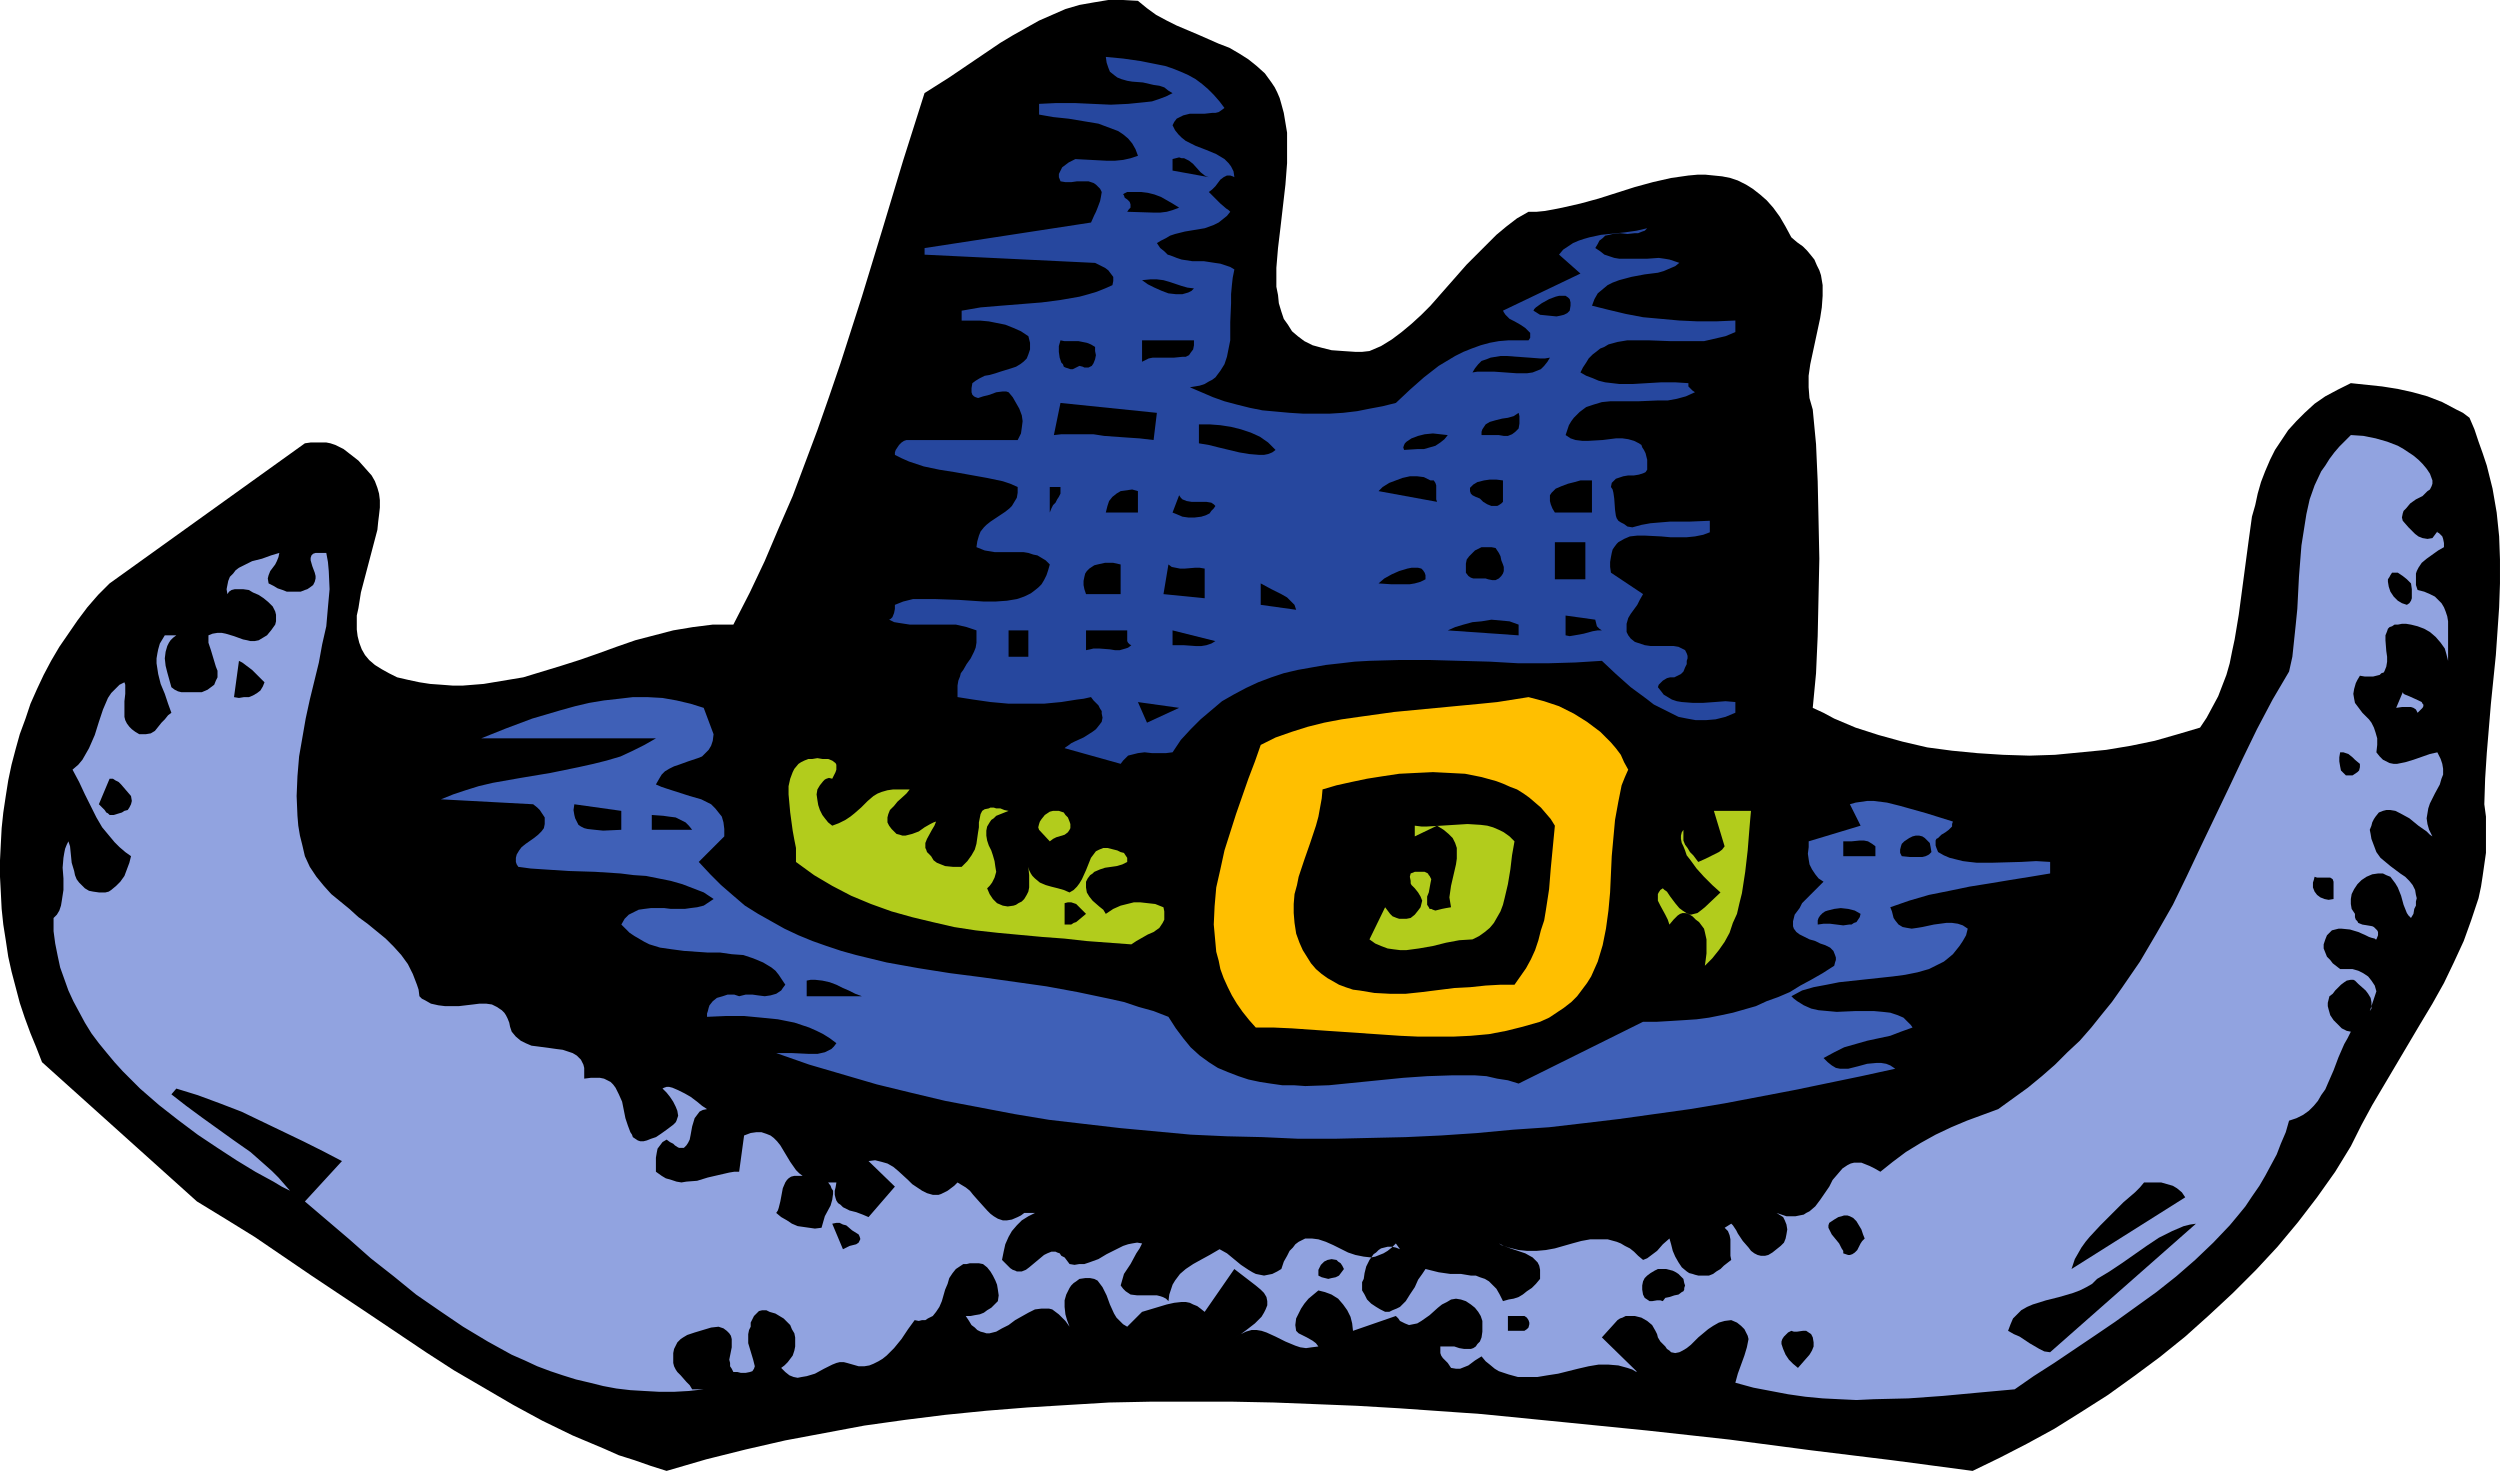 <?xml version="1.0" encoding="UTF-8" standalone="no"?>
<svg
   version="1.0"
   width="129.724mm"
   height="76.325mm"
   id="svg60"
   sodipodi:docname="Hat 091.wmf"
   xmlns:inkscape="http://www.inkscape.org/namespaces/inkscape"
   xmlns:sodipodi="http://sodipodi.sourceforge.net/DTD/sodipodi-0.dtd"
   xmlns="http://www.w3.org/2000/svg"
   xmlns:svg="http://www.w3.org/2000/svg">
  <sodipodi:namedview
     id="namedview60"
     pagecolor="#ffffff"
     bordercolor="#000000"
     borderopacity="0.25"
     inkscape:showpageshadow="2"
     inkscape:pageopacity="0.0"
     inkscape:pagecheckerboard="0"
     inkscape:deskcolor="#d1d1d1"
     inkscape:document-units="mm" />
  <defs
     id="defs1">
    <pattern
       id="WMFhbasepattern"
       patternUnits="userSpaceOnUse"
       width="6"
       height="6"
       x="0"
       y="0" />
  </defs>
  <path
     style="fill:#000000;fill-opacity:1;fill-rule:evenodd;stroke:none"
     d="m 251.288,20.363 0.485,1.778 0.323,1.939 0.323,1.939 v 1.939 1.939 2.101 l -0.323,4.202 -0.97,8.404 -0.485,4.04 -0.323,3.879 v 1.939 1.778 l 0.323,1.616 0.162,1.616 0.485,1.616 0.485,1.454 0.808,1.131 0.808,1.293 1.131,0.97 1.293,0.97 1.616,0.808 1.778,0.485 1.939,0.485 2.262,0.162 2.424,0.162 h 1.293 l 1.454,-0.162 2.262,-0.97 2.101,-1.293 1.939,-1.454 1.939,-1.616 1.939,-1.778 1.778,-1.778 3.555,-4.04 3.555,-4.04 3.878,-3.879 1.939,-1.939 1.939,-1.616 2.101,-1.616 2.262,-1.293 h 1.616 l 1.616,-0.162 1.778,-0.323 1.616,-0.323 3.555,-0.808 3.555,-0.97 3.555,-1.131 3.555,-1.131 3.555,-0.97 3.555,-0.808 3.394,-0.485 1.778,-0.162 h 1.616 l 1.616,0.162 1.616,0.162 1.616,0.323 1.454,0.485 1.616,0.808 1.293,0.808 1.454,1.131 1.293,1.131 1.293,1.454 1.293,1.778 1.131,1.939 1.131,2.101 1.131,0.97 1.131,0.808 0.808,0.808 0.808,0.97 0.646,0.808 0.485,1.131 0.485,0.97 0.323,0.97 0.323,1.939 v 2.101 l -0.162,2.263 -0.323,2.101 -0.97,4.525 -0.97,4.525 -0.323,2.263 v 2.263 l 0.162,2.101 0.323,1.131 0.323,1.131 0.323,3.394 0.323,3.394 0.162,3.717 0.162,3.555 0.162,7.434 0.162,7.757 -0.162,7.596 -0.162,7.596 -0.162,3.555 -0.162,3.717 -0.323,3.394 -0.323,3.394 2.101,0.97 2.101,1.131 4.202,1.778 4.525,1.454 4.686,1.293 4.848,1.131 4.848,0.646 5.01,0.485 5.01,0.323 5.171,0.162 5.01,-0.162 5.01,-0.485 5.01,-0.485 4.848,-0.808 4.686,-0.97 4.525,-1.293 4.363,-1.293 1.293,-1.939 1.131,-2.101 1.131,-2.101 0.808,-2.101 0.808,-2.101 0.646,-2.263 0.485,-2.424 0.485,-2.263 0.808,-4.848 0.646,-4.848 1.293,-9.697 0.646,-4.687 0.646,-2.263 0.485,-2.263 0.646,-2.263 0.808,-2.101 0.97,-2.263 0.97,-1.939 1.293,-1.939 1.293,-1.939 1.616,-1.778 1.616,-1.616 1.939,-1.778 2.101,-1.454 2.424,-1.293 2.586,-1.293 3.07,0.323 3.07,0.323 3.07,0.485 2.909,0.646 2.909,0.808 2.909,1.131 2.747,1.454 1.293,0.646 1.293,0.97 0.97,2.263 0.808,2.424 0.808,2.263 0.808,2.424 1.131,4.525 0.808,4.687 0.485,4.687 0.162,4.525 v 4.687 l -0.162,4.687 -0.323,4.687 -0.323,4.687 -0.97,9.535 -0.808,9.697 -0.323,5.01 -0.162,5.01 0.323,2.424 v 2.424 2.263 2.424 l -0.323,2.263 -0.323,2.263 -0.323,2.101 -0.485,2.263 -1.454,4.363 -1.454,4.04 -1.939,4.202 -1.939,4.04 -2.262,4.04 -2.424,4.04 -4.686,7.919 -4.686,7.919 -2.101,3.879 -2.101,4.202 -3.07,5.01 -3.555,5.01 -3.717,4.848 -4.04,4.848 -4.202,4.525 -4.525,4.525 -4.686,4.363 -4.686,4.202 -5.01,4.04 -5.01,3.717 -5.171,3.717 -5.333,3.394 -5.171,3.232 -5.333,2.909 -5.333,2.747 -5.333,2.586 -15.837,-2.101 -15.837,-1.939 -15.998,-2.101 -16.16,-1.778 -16.16,-1.616 -16.322,-1.616 -16.16,-1.131 -8.242,-0.485 -8.08,-0.323 -8.242,-0.323 -8.08,-0.162 h -8.08 -8.08 l -8.08,0.162 -8.08,0.485 -7.918,0.485 -8.08,0.646 -8.08,0.808 -7.757,0.97 -8.08,1.131 -7.757,1.454 -7.757,1.454 -7.757,1.778 -7.757,1.939 -7.757,2.263 -3.07,-0.97 -3.232,-1.131 -3.07,-0.97 -2.909,-1.293 -6.141,-2.586 -5.979,-2.909 -5.656,-3.071 -5.818,-3.394 -5.818,-3.394 -5.494,-3.555 -11.312,-7.596 -11.15,-7.434 -11.15,-7.596 -5.494,-3.394 -5.818,-3.555 L 8.242,208.314 7.11,205.405 5.979,202.658 4.848,199.587 3.878,196.678 3.07,193.608 2.262,190.537 1.616,187.628 1.131,184.396 0.646,181.325 0.323,178.255 0.162,175.023 0,171.952 v -3.232 l 0.162,-3.232 0.162,-3.071 0.323,-3.071 0.485,-3.232 0.485,-3.071 0.646,-3.071 0.808,-3.071 0.808,-2.909 1.131,-3.071 0.97,-2.909 1.293,-2.909 1.293,-2.747 1.454,-2.747 1.616,-2.747 1.778,-2.586 1.778,-2.586 1.939,-2.586 2.101,-2.424 2.262,-2.263 38.299,-27.474 1.131,-0.162 h 1.131 0.97 0.97 l 0.808,0.162 0.97,0.323 1.616,0.808 1.454,1.131 1.454,1.131 1.293,1.454 1.293,1.454 0.646,1.131 0.485,1.293 0.323,1.131 0.162,1.293 v 1.454 l -0.162,1.454 -0.162,1.293 -0.162,1.616 -0.808,3.071 -1.616,6.141 -0.808,3.071 -0.485,3.071 -0.323,1.454 v 1.454 1.293 l 0.162,1.293 0.323,1.293 0.485,1.293 0.646,1.131 0.808,0.97 1.131,0.97 1.293,0.808 1.454,0.808 1.616,0.808 2.101,0.485 2.262,0.485 2.101,0.323 2.262,0.162 2.101,0.162 h 2.101 l 4.04,-0.323 3.878,-0.646 3.878,-0.646 3.717,-1.131 3.717,-1.131 3.555,-1.131 3.717,-1.293 3.555,-1.293 3.717,-1.293 3.717,-0.97 3.717,-0.97 3.878,-0.646 3.878,-0.485 h 2.101 1.939 l 3.232,-6.303 2.909,-6.141 2.747,-6.464 2.747,-6.303 2.424,-6.464 2.424,-6.464 2.262,-6.464 2.262,-6.626 4.202,-13.09 4.04,-13.252 4.04,-13.414 4.202,-13.252 4.848,-3.071 5.01,-3.394 5.01,-3.394 2.424,-1.454 2.586,-1.454 2.586,-1.454 2.586,-1.131 2.586,-1.131 2.747,-0.808 2.747,-0.485 L 217.352,0 h 2.909 l 2.909,0.162 1.778,1.454 1.778,1.293 2.101,1.131 1.939,0.97 4.202,1.778 4.04,1.778 2.101,0.808 1.939,1.131 1.778,1.131 1.616,1.293 1.616,1.454 1.293,1.778 0.646,0.97 0.485,0.97 0.485,1.131 z"
     id="path1" />
  <path
     style="fill:#26479e;fill-opacity:1;fill-rule:evenodd;stroke:none"
     d="m 240.137,21.171 -0.646,0.485 -0.485,0.323 -0.646,0.162 h -0.646 l -1.454,0.162 h -1.454 -1.454 l -0.646,0.162 -0.646,0.162 -0.646,0.323 -0.646,0.323 -0.485,0.646 -0.323,0.646 0.485,0.97 0.646,0.808 0.646,0.646 0.808,0.646 1.939,0.97 2.101,0.808 1.939,0.808 0.808,0.485 0.808,0.485 0.808,0.808 0.485,0.646 0.485,0.97 0.162,1.131 -0.323,-0.162 -0.485,-0.162 h -0.646 l -0.646,0.323 -0.646,0.485 -0.97,1.293 -0.646,0.646 -0.646,0.485 1.131,1.131 1.131,1.131 1.131,0.97 0.485,0.323 0.323,0.323 -0.646,0.808 -0.808,0.646 -0.808,0.646 -0.97,0.485 -1.778,0.646 -1.939,0.323 -1.939,0.323 -1.939,0.485 -0.97,0.323 -0.808,0.485 -0.97,0.485 -0.808,0.485 0.646,0.97 0.808,0.646 0.646,0.646 0.97,0.323 0.808,0.323 0.97,0.323 2.101,0.323 h 2.262 l 2.101,0.323 1.131,0.162 0.97,0.323 0.97,0.323 0.808,0.485 -0.323,1.616 -0.162,1.454 -0.162,1.778 v 1.778 l -0.162,3.717 v 3.555 l -0.323,1.616 -0.323,1.616 -0.485,1.454 -0.808,1.293 -0.97,1.293 -0.646,0.485 -0.646,0.323 -0.808,0.485 -0.97,0.323 -0.97,0.162 -0.97,0.162 2.262,0.97 2.262,0.97 2.262,0.808 2.424,0.646 2.586,0.646 2.424,0.485 5.333,0.485 2.586,0.162 h 2.747 2.586 l 2.586,-0.162 2.747,-0.323 2.424,-0.485 2.586,-0.485 2.586,-0.646 2.747,-2.586 2.747,-2.424 2.909,-2.263 1.616,-0.97 1.616,-0.97 1.616,-0.808 1.616,-0.646 1.778,-0.646 1.778,-0.485 1.778,-0.323 1.939,-0.162 h 1.939 1.939 l 0.323,-0.485 v -0.485 -0.485 l -0.323,-0.323 -0.323,-0.323 -0.323,-0.323 -0.97,-0.646 -1.131,-0.646 -0.97,-0.485 -0.808,-0.808 -0.323,-0.485 -0.162,-0.323 15.19,-7.272 -4.202,-3.717 0.808,-0.97 0.97,-0.646 0.97,-0.646 1.131,-0.485 0.97,-0.323 1.131,-0.323 2.262,-0.485 4.686,-0.485 2.262,-0.323 2.101,-0.485 -0.485,0.485 -0.485,0.162 -0.808,0.323 h -0.646 l -1.454,0.162 -1.454,-0.162 -1.454,0.162 -0.646,0.162 -0.808,0.162 -0.485,0.485 -0.646,0.485 -0.323,0.646 -0.485,0.808 0.97,0.646 0.808,0.646 0.97,0.323 0.97,0.323 0.97,0.162 h 1.131 2.262 1.131 0.97 l 2.262,-0.162 1.131,0.162 0.97,0.162 0.97,0.323 0.97,0.323 -0.808,0.646 -1.131,0.485 -1.131,0.485 -1.131,0.323 -2.586,0.323 -2.586,0.485 -2.424,0.646 -1.293,0.485 -0.97,0.485 -0.97,0.808 -0.97,0.808 -0.646,1.131 -0.485,1.293 3.232,0.808 3.394,0.808 3.394,0.646 3.555,0.323 3.555,0.323 3.555,0.162 h 3.717 l 3.717,-0.162 v 2.263 l -1.939,0.808 -2.101,0.485 -2.101,0.485 h -2.101 -4.525 l -4.363,-0.162 h -2.101 -1.939 l -1.939,0.323 -1.778,0.485 -0.808,0.485 -0.808,0.323 -0.808,0.646 -0.646,0.485 -0.808,0.808 -0.485,0.808 -0.646,0.97 -0.485,0.97 1.131,0.646 1.293,0.485 1.131,0.485 1.293,0.323 2.747,0.323 h 2.747 l 2.747,-0.162 2.747,-0.162 h 2.747 l 2.586,0.162 v 0.646 l 0.485,0.485 0.323,0.323 0.485,0.323 -1.778,0.808 -1.778,0.485 -1.778,0.323 h -1.939 l -3.878,0.162 h -3.717 -1.778 l -1.616,0.162 -1.616,0.485 -1.454,0.485 -1.293,0.97 -0.485,0.485 -0.646,0.646 -0.485,0.646 -0.485,0.808 -0.323,0.97 -0.323,0.97 0.97,0.646 0.97,0.323 1.293,0.162 h 1.293 l 2.747,-0.162 2.586,-0.323 h 1.293 l 1.131,0.162 1.131,0.323 0.97,0.485 0.485,0.323 0.162,0.485 0.323,0.485 0.323,0.646 0.162,0.646 0.162,0.646 v 0.97 0.97 l -0.323,0.485 -0.323,0.162 -0.97,0.323 -0.97,0.162 h -1.131 l -0.97,0.162 -0.97,0.323 -0.485,0.162 -0.323,0.323 -0.485,0.485 -0.162,0.808 0.323,0.485 0.162,0.646 0.162,1.131 0.162,2.263 0.162,1.131 0.162,0.485 0.323,0.485 0.485,0.323 0.646,0.323 0.646,0.485 0.97,0.162 1.778,-0.485 1.778,-0.323 1.939,-0.162 1.939,-0.162 h 3.878 l 3.878,-0.162 v 2.101 0.162 l -1.293,0.485 -1.616,0.323 -1.616,0.162 h -1.616 -1.616 l -1.778,-0.162 -3.232,-0.162 h -1.454 l -1.454,0.162 -1.131,0.485 -1.131,0.646 -0.323,0.323 -0.485,0.646 -0.323,0.485 -0.162,0.646 -0.162,0.808 -0.162,0.97 v 0.97 l 0.162,1.131 6.302,4.202 -0.646,1.131 -0.485,0.97 -1.293,1.778 -0.485,0.808 -0.323,1.131 v 0.97 0.646 l 0.323,0.646 0.485,0.646 0.808,0.646 0.97,0.323 0.97,0.323 1.131,0.162 h 1.131 2.262 1.131 l 0.97,0.162 0.646,0.323 0.646,0.323 0.323,0.646 0.162,0.485 v 0.485 l -0.162,0.485 v 0.646 l -0.323,0.646 -0.323,0.808 -0.485,0.485 -0.646,0.323 -0.646,0.323 h -0.808 l -0.646,0.162 -0.808,0.485 -0.485,0.485 -0.323,0.323 -0.162,0.485 0.646,0.808 0.485,0.646 0.808,0.485 0.808,0.485 0.97,0.323 0.97,0.162 2.101,0.162 h 2.101 l 2.262,-0.162 2.101,-0.162 1.939,0.162 v 2.101 l -1.939,0.808 -1.939,0.485 -1.939,0.162 h -1.939 l -1.778,-0.323 -1.616,-0.323 -1.616,-0.808 -1.616,-0.808 -1.616,-0.808 -1.454,-1.131 -3.07,-2.263 -2.909,-2.586 -2.747,-2.586 -2.586,0.162 -2.586,0.162 -5.494,0.162 h -5.656 l -5.656,-0.323 -5.979,-0.162 -5.818,-0.162 h -5.979 l -5.818,0.162 -2.909,0.162 -2.747,0.323 -2.909,0.323 -2.747,0.485 -2.747,0.485 -2.747,0.646 -2.424,0.808 -2.586,0.97 -2.424,1.131 -2.424,1.293 -2.262,1.293 -2.101,1.778 -2.101,1.778 -1.939,1.939 -1.939,2.101 -1.616,2.424 -1.293,0.162 h -1.293 -1.454 l -1.454,-0.162 -1.293,0.162 -1.293,0.323 -0.646,0.162 -0.485,0.485 -0.485,0.485 -0.485,0.646 -10.989,-3.071 0.162,-0.162 0.485,-0.323 0.646,-0.485 0.646,-0.323 1.778,-0.808 1.778,-1.131 0.646,-0.485 0.646,-0.808 0.485,-0.646 0.162,-0.808 -0.162,-0.808 v -0.485 l -0.323,-0.485 -0.323,-0.646 -0.485,-0.485 -0.485,-0.485 -0.485,-0.646 -1.454,0.323 -1.293,0.162 -3.07,0.485 -3.394,0.323 h -3.394 -3.555 l -3.555,-0.323 -3.394,-0.485 -3.07,-0.485 v -1.131 -1.131 l 0.162,-0.97 0.323,-0.808 0.162,-0.646 0.485,-0.646 0.646,-1.131 0.808,-1.131 0.323,-0.646 0.323,-0.646 0.323,-0.808 0.162,-0.97 v -1.131 -1.293 l -0.97,-0.323 -0.97,-0.323 -2.101,-0.485 h -2.262 -2.262 -2.262 -2.262 l -2.101,-0.323 -0.97,-0.162 -0.97,-0.485 0.323,-0.162 0.323,-0.323 0.323,-0.808 0.162,-0.808 V 118.621 l 0.808,-0.323 0.808,-0.323 1.939,-0.485 h 2.101 2.262 l 4.686,0.162 4.848,0.323 h 2.262 l 2.262,-0.162 1.939,-0.323 0.97,-0.323 0.808,-0.323 0.97,-0.485 0.646,-0.485 0.808,-0.646 0.646,-0.646 0.485,-0.808 0.485,-0.97 0.323,-0.97 0.323,-1.131 -0.808,-0.808 -0.808,-0.485 -0.808,-0.485 -0.808,-0.162 -0.97,-0.323 -0.97,-0.162 h -1.778 -1.939 -1.939 l -1.939,-0.323 -0.808,-0.323 -0.808,-0.323 0.162,-1.131 0.323,-1.131 0.323,-0.808 0.646,-0.808 0.485,-0.485 0.808,-0.646 1.454,-0.97 1.454,-0.97 0.808,-0.646 0.485,-0.485 0.485,-0.808 0.485,-0.808 0.162,-0.97 v -1.131 l -1.454,-0.646 -1.454,-0.485 -3.07,-0.646 -6.302,-1.131 -3.07,-0.485 -3.07,-0.646 -1.454,-0.485 -1.454,-0.485 -1.454,-0.646 -1.293,-0.646 v -0.485 l 0.162,-0.485 0.323,-0.485 0.323,-0.485 0.485,-0.485 0.485,-0.323 0.485,-0.162 h 0.646 21.17 l 0.646,-1.293 0.162,-1.131 0.162,-1.293 -0.162,-1.131 -0.485,-1.293 -0.646,-1.131 -0.646,-1.131 -0.808,-0.97 -0.485,-0.162 h -0.646 l -1.293,0.162 -1.293,0.485 -1.293,0.323 -0.485,0.162 -0.485,0.162 -0.485,-0.162 -0.323,-0.162 -0.323,-0.323 -0.162,-0.485 v -0.808 l 0.162,-0.97 0.646,-0.485 0.808,-0.485 0.97,-0.485 0.97,-0.162 1.131,-0.323 0.97,-0.323 2.101,-0.646 0.97,-0.323 0.808,-0.485 0.646,-0.485 0.646,-0.646 0.323,-0.808 0.323,-0.97 v -1.293 l -0.323,-1.293 -1.454,-0.97 -1.454,-0.646 -1.616,-0.646 -1.616,-0.323 -1.616,-0.323 -1.778,-0.162 h -1.778 -1.778 v -1.939 l 3.717,-0.646 3.878,-0.323 4.04,-0.323 4.04,-0.323 3.717,-0.485 3.717,-0.646 1.778,-0.485 1.616,-0.485 1.616,-0.646 1.454,-0.646 0.162,-0.808 v -0.808 l -0.485,-0.646 -0.485,-0.646 -0.646,-0.485 -0.646,-0.323 -0.646,-0.323 -0.646,-0.323 -33.451,-1.616 v -1.293 l 32.643,-5.01 0.646,-1.454 0.323,-0.646 0.323,-0.808 0.485,-1.293 0.162,-0.808 0.162,-0.97 -0.323,-0.646 -0.485,-0.485 -0.323,-0.323 -0.485,-0.323 -0.97,-0.323 h -1.131 -1.131 l -1.131,0.162 h -1.131 l -0.97,-0.162 -0.323,-0.808 v -0.646 l 0.323,-0.646 0.323,-0.646 0.646,-0.485 0.646,-0.485 0.646,-0.323 0.646,-0.323 3.07,0.162 3.07,0.162 h 1.616 l 1.616,-0.162 1.454,-0.323 1.454,-0.485 -0.485,-1.293 -0.646,-1.131 -0.808,-0.97 -0.97,-0.808 -0.97,-0.646 -1.293,-0.485 -1.293,-0.485 -1.293,-0.485 -2.909,-0.485 -2.909,-0.485 -3.07,-0.323 -2.747,-0.485 v -2.101 l 3.394,-0.162 h 3.555 l 3.555,0.162 3.555,0.162 3.394,-0.162 1.616,-0.162 1.616,-0.162 1.454,-0.162 1.454,-0.485 1.293,-0.485 1.293,-0.646 -0.808,-0.485 -0.808,-0.646 -0.97,-0.323 -1.131,-0.162 -2.101,-0.485 -2.101,-0.162 -0.97,-0.162 -1.131,-0.323 -0.808,-0.323 -0.646,-0.485 -0.808,-0.646 -0.323,-0.808 -0.323,-0.97 -0.162,-1.131 3.394,0.323 3.394,0.485 3.232,0.646 1.616,0.323 1.454,0.485 1.616,0.646 1.454,0.646 1.454,0.808 1.293,0.97 1.131,0.97 1.131,1.131 1.131,1.293 z"
     id="path2" />
  <path
     style="fill:#000000;fill-opacity:1;fill-rule:evenodd;stroke:none"
     d="m 237.067,34.746 -7.11,-1.293 v -2.263 l 0.646,-0.162 0.646,-0.162 0.485,0.162 h 0.485 l 0.97,0.485 0.808,0.646 1.454,1.616 0.808,0.646 0.323,0.162 z"
     id="path3" />
  <path
     style="fill:#000000;fill-opacity:1;fill-rule:evenodd;stroke:none"
     d="m 231.249,40.725 -1.293,0.485 -1.131,0.323 -1.293,0.162 h -1.293 l -5.171,-0.162 0.323,-0.485 0.323,-0.323 v -0.323 -0.323 l -0.162,-0.485 -0.485,-0.485 -0.485,-0.323 -0.162,-0.485 -0.162,-0.162 0.162,-0.162 0.323,-0.162 0.323,-0.162 h 1.454 1.293 l 1.293,0.162 1.293,0.323 1.293,0.485 1.131,0.646 1.131,0.646 z"
     id="path4" />
  <path
     style="fill:#000000;fill-opacity:1;fill-rule:evenodd;stroke:none"
     d="m 234.158,56.563 -0.485,0.485 -0.646,0.323 -1.131,0.323 h -1.293 l -1.454,-0.162 -1.293,-0.485 -1.454,-0.646 -1.293,-0.646 -1.131,-0.808 1.616,-0.162 h 1.293 l 1.293,0.162 1.131,0.323 2.424,0.808 1.131,0.323 z"
     id="path5" />
  <path
     style="fill:#000000;fill-opacity:1;fill-rule:evenodd;stroke:none"
     d="m 307.848,60.927 -0.485,0.485 -0.646,0.323 -0.646,0.162 -0.808,0.162 -1.616,-0.162 -1.616,-0.162 -1.293,-0.808 0.162,-0.323 0.323,-0.323 1.131,-0.808 1.454,-0.808 1.293,-0.485 0.646,-0.162 h 0.646 0.646 l 0.485,0.323 0.323,0.323 0.162,0.646 v 0.646 z"
     id="path6" />
  <path
     style="fill:#000000;fill-opacity:1;fill-rule:evenodd;stroke:none"
     d="m 214.766,68.037 v 0.808 l 0.162,0.808 -0.162,0.808 -0.323,0.808 -0.323,0.485 -0.646,0.323 h -0.323 -0.485 l -0.323,-0.162 -0.646,-0.162 -0.646,0.323 -0.646,0.323 h -0.485 l -0.485,-0.162 -0.485,-0.162 -0.323,-0.162 -0.162,-0.485 -0.323,-0.323 -0.323,-0.97 -0.162,-1.131 v -1.131 l 0.323,-1.131 0.808,0.162 h 0.97 1.778 l 0.808,0.162 0.808,0.162 0.808,0.323 z"
     id="path7" />
  <path
     style="fill:#000000;fill-opacity:1;fill-rule:evenodd;stroke:none"
     d="m 234.158,66.745 v 0.97 l -0.162,0.808 -0.485,0.646 -0.323,0.485 -0.646,0.323 h -0.646 l -1.616,0.162 h -1.778 -1.616 -0.808 l -0.808,0.162 -0.646,0.323 -0.646,0.323 v -4.202 z"
     id="path8" />
  <path
     style="fill:#000000;fill-opacity:1;fill-rule:evenodd;stroke:none"
     d="m 303.969,70.138 -0.485,0.808 -0.646,0.808 -0.646,0.646 -0.808,0.323 -0.808,0.323 -1.131,0.162 h -1.939 l -2.262,-0.162 -2.262,-0.162 h -2.101 -1.131 l -0.97,0.162 0.485,-0.808 0.646,-0.808 0.646,-0.646 0.97,-0.323 0.808,-0.323 0.97,-0.162 0.97,-0.162 h 1.131 l 2.262,0.162 2.262,0.162 2.101,0.162 h 0.97 z"
     id="path9" />
  <path
     style="fill:#000000;fill-opacity:1;fill-rule:evenodd;stroke:none"
     d="m 226.24,86.299 -2.747,-0.323 -2.424,-0.162 -4.525,-0.323 -2.101,-0.323 h -2.424 -2.586 -1.293 l -1.454,0.162 1.293,-6.303 18.907,1.939 z"
     id="path10" />
  <path
     style="fill:#000000;fill-opacity:1;fill-rule:evenodd;stroke:none"
     d="m 297.828,80.966 0.162,0.646 v 0.485 0.97 l -0.162,0.97 -0.646,0.646 -0.646,0.485 -0.808,0.323 h -0.808 l -0.97,-0.162 h -3.394 v -0.646 l 0.162,-0.485 0.323,-0.485 0.323,-0.485 0.808,-0.485 1.131,-0.323 1.293,-0.323 1.131,-0.162 1.131,-0.323 z"
     id="path11" />
  <path
     style="fill:#000000;fill-opacity:1;fill-rule:evenodd;stroke:none"
     d="m 250.157,88.239 -0.646,0.485 -0.808,0.323 -0.808,0.162 h -0.97 l -1.939,-0.162 -1.939,-0.323 -4.04,-0.97 -1.939,-0.485 -1.939,-0.323 v -3.717 h 2.101 l 2.101,0.162 2.101,0.323 1.939,0.485 1.939,0.646 1.778,0.808 1.616,1.131 z"
     id="path12" />
  <path
     style="fill:#000000;fill-opacity:1;fill-rule:evenodd;stroke:none"
     d="m 283.931,85.33 -0.646,0.808 -0.808,0.646 -0.97,0.646 -1.131,0.323 -1.131,0.323 h -1.293 l -2.586,0.162 -0.162,-0.485 0.162,-0.485 0.162,-0.323 0.323,-0.323 0.485,-0.323 0.485,-0.323 1.293,-0.485 1.293,-0.323 1.616,-0.162 1.454,0.162 z"
     id="path13" />
  <path
     style="fill:#91a3e0;fill-opacity:1;fill-rule:evenodd;stroke:none"
     d="m 477.043,94.218 v 0.646 l -0.162,0.485 -0.323,0.646 -0.485,0.323 -0.97,0.97 -1.293,0.646 -1.131,0.808 -0.808,0.97 -0.485,0.485 -0.162,0.485 -0.162,0.808 0.162,0.646 1.131,1.293 1.293,1.293 0.646,0.485 0.808,0.323 0.97,0.162 0.97,-0.162 0.97,-1.293 v 0.162 l 0.323,0.162 0.323,0.323 0.323,0.323 0.162,0.485 0.162,0.808 v 0.808 l -1.131,0.646 -1.131,0.808 -1.131,0.808 -0.97,0.808 -0.646,0.97 -0.323,0.646 -0.162,0.485 v 0.808 0.646 0.808 l 0.323,0.97 1.293,0.323 1.131,0.485 0.97,0.485 0.646,0.646 0.646,0.646 0.485,0.808 0.323,0.808 0.323,0.97 0.162,0.97 v 0.97 3.232 1.131 2.424 l -0.323,-1.293 -0.323,-1.131 -0.808,-1.131 -0.97,-1.131 -1.131,-0.97 -1.131,-0.646 -1.293,-0.485 -1.293,-0.323 -0.97,-0.162 h -0.808 l -0.808,0.162 h -0.646 l -0.485,0.323 -0.485,0.162 -0.323,0.323 -0.162,0.485 -0.323,0.808 v 0.97 l 0.162,2.101 0.162,1.131 v 0.97 l -0.162,0.97 -0.323,0.808 -0.162,0.323 -0.485,0.162 -0.323,0.323 -0.646,0.162 -0.646,0.162 h -0.646 -0.97 l -0.97,-0.162 -0.485,0.808 -0.323,0.646 -0.323,1.131 -0.162,0.97 0.162,0.97 0.162,0.808 0.485,0.646 0.97,1.293 0.646,0.646 0.646,0.646 0.485,0.646 0.485,0.97 0.323,0.97 0.323,1.131 v 1.293 l -0.162,1.454 0.646,0.808 0.646,0.646 0.646,0.323 0.646,0.323 0.808,0.162 h 0.646 l 1.616,-0.323 1.616,-0.485 3.232,-1.131 1.454,-0.323 0.646,1.293 0.323,0.97 0.162,0.97 v 1.131 l -0.323,0.808 -0.323,1.131 -0.97,1.778 -0.97,1.939 -0.323,0.97 -0.162,0.97 -0.162,0.97 0.162,1.131 0.323,1.131 0.646,1.293 -0.485,-0.323 -0.646,-0.646 -1.616,-1.131 -1.778,-1.454 -1.778,-0.97 -0.97,-0.485 -0.97,-0.162 h -0.808 l -0.646,0.162 -0.808,0.323 -0.646,0.808 -0.323,0.485 -0.323,0.646 -0.162,0.646 -0.323,0.808 0.162,0.808 0.162,0.97 0.485,1.293 0.485,1.293 0.808,1.131 0.97,0.808 0.97,0.808 1.939,1.454 0.97,0.646 0.808,0.808 0.646,0.808 0.485,0.97 0.162,0.97 0.162,0.646 -0.162,0.646 v 0.808 l -0.323,0.646 -0.162,0.97 -0.485,0.808 -0.485,-0.485 -0.323,-0.485 -0.646,-1.616 -0.485,-1.778 -0.646,-1.616 -0.485,-0.808 -0.485,-0.646 -0.485,-0.646 -0.808,-0.323 -0.646,-0.323 h -0.97 l -1.131,0.162 -1.131,0.485 -0.97,0.646 -0.808,0.808 -0.646,0.97 -0.485,0.97 -0.162,0.97 v 0.97 l 0.162,0.97 0.646,0.97 v 0.646 l 0.162,0.485 0.323,0.323 0.162,0.323 0.808,0.323 0.97,0.162 0.97,0.162 0.323,0.162 0.323,0.323 0.323,0.323 0.162,0.323 v 0.646 l -0.323,0.808 h -0.162 l -0.162,-0.162 -0.646,-0.162 -0.485,-0.162 -0.646,-0.323 -1.454,-0.646 -1.616,-0.485 -1.616,-0.162 h -0.646 l -0.646,0.162 -0.646,0.162 -0.485,0.485 -0.485,0.485 -0.323,0.808 -0.323,0.97 v 0.808 l 0.323,0.808 0.323,0.808 0.646,0.646 0.485,0.646 1.454,1.131 h 1.293 1.131 l 1.131,0.323 0.97,0.485 0.97,0.646 0.646,0.808 0.646,0.97 0.323,1.131 -1.293,3.879 0.323,-0.485 v -0.485 -0.808 l -0.162,-0.808 -0.485,-0.808 -0.485,-0.646 -1.454,-1.293 -0.646,-0.646 -0.323,-0.162 h -0.485 l -0.808,0.162 -0.485,0.323 -0.646,0.485 -0.646,0.646 -0.485,0.485 -0.485,0.646 -0.646,0.485 -0.162,0.646 -0.162,0.646 v 0.646 l 0.162,0.646 0.323,1.131 0.646,0.97 0.808,0.808 0.808,0.808 0.97,0.485 0.808,0.162 -0.646,1.293 -0.646,1.131 -1.131,2.586 -0.97,2.586 -1.131,2.586 -0.485,1.131 -0.808,1.131 -0.646,1.131 -0.808,0.97 -0.97,0.97 -1.131,0.808 -1.293,0.646 -1.454,0.485 -0.646,2.263 -0.97,2.263 -0.808,2.101 -1.131,2.101 -1.131,2.101 -1.131,1.939 -1.454,2.101 -1.293,1.939 -1.454,1.778 -1.616,1.939 -3.232,3.394 -3.555,3.394 -3.717,3.232 -3.878,3.071 -4.04,2.909 -4.04,2.909 -4.04,2.747 -7.918,5.333 -4.04,2.586 -3.717,2.586 -7.11,0.646 -6.949,0.646 -6.787,0.485 -6.787,0.162 -3.394,0.162 -3.394,-0.162 -3.232,-0.162 -3.394,-0.323 -3.394,-0.485 -3.394,-0.646 -3.394,-0.646 -3.555,-0.97 0.485,-1.778 0.646,-1.778 0.646,-1.778 0.485,-1.616 0.162,-0.808 0.162,-0.808 -0.162,-0.646 -0.323,-0.646 -0.323,-0.646 -0.646,-0.646 -0.808,-0.646 -1.131,-0.485 -1.293,0.162 -1.131,0.323 -1.131,0.646 -0.97,0.646 -1.939,1.616 -1.454,1.454 -0.808,0.646 -0.808,0.485 -0.646,0.323 -0.808,0.162 -0.808,-0.162 -0.323,-0.323 -0.485,-0.323 -0.323,-0.485 -0.485,-0.485 -0.485,-0.485 -0.485,-0.808 -0.162,-0.646 -0.323,-0.646 -0.646,-1.131 -0.97,-0.808 -1.131,-0.646 -1.293,-0.323 h -1.293 -0.485 l -0.646,0.323 -0.485,0.162 -0.485,0.323 -3.07,3.394 6.787,6.626 v 0.162 l -0.808,-0.485 -0.97,-0.323 -1.778,-0.485 -1.939,-0.162 h -1.939 l -1.939,0.323 -2.101,0.485 -1.939,0.485 -1.939,0.485 -2.101,0.323 -1.939,0.323 h -1.939 -1.939 l -1.778,-0.485 -0.97,-0.323 -0.97,-0.323 -0.808,-0.485 -0.97,-0.808 -0.808,-0.646 -0.808,-0.97 -1.293,0.808 -1.293,0.97 -0.808,0.323 -0.808,0.323 h -0.808 l -0.97,-0.162 -0.646,-0.97 -0.97,-0.97 -0.323,-0.485 -0.162,-0.485 v -0.646 -0.646 h 1.454 1.293 l 0.97,0.323 0.97,0.162 h 0.97 0.323 l 0.485,-0.162 0.485,-0.323 0.323,-0.485 0.485,-0.485 0.323,-0.808 0.162,-1.131 v -1.131 -0.97 l -0.323,-0.97 -0.485,-0.808 -0.646,-0.808 -0.808,-0.646 -0.97,-0.646 -0.97,-0.323 -0.97,-0.162 -0.97,0.162 -0.808,0.485 -0.97,0.485 -0.808,0.646 -1.616,1.454 -1.616,1.131 -0.808,0.485 -0.808,0.162 -0.808,0.162 -0.808,-0.323 -0.97,-0.485 -0.323,-0.485 -0.485,-0.485 -8.403,2.909 -0.162,-1.454 -0.323,-1.293 -0.646,-1.293 -0.808,-1.131 -0.97,-1.131 -1.293,-0.808 -1.293,-0.485 -1.293,-0.323 -1.939,1.616 -0.808,0.97 -0.646,0.97 -0.485,0.97 -0.485,0.97 -0.162,1.293 0.162,1.131 0.485,0.485 0.646,0.323 0.97,0.485 1.131,0.646 0.646,0.485 0.485,0.646 -1.293,0.162 -1.131,0.162 -1.131,-0.162 -0.97,-0.323 -1.939,-0.808 -1.939,-0.97 -1.778,-0.808 -0.97,-0.323 -0.97,-0.162 h -0.97 l -1.131,0.323 -0.97,0.485 -1.293,0.646 0.646,-0.323 0.646,-0.323 1.293,-0.97 1.454,-1.131 1.293,-1.293 0.485,-0.808 0.323,-0.646 0.323,-0.808 v -0.808 l -0.162,-0.808 -0.485,-0.808 -0.646,-0.646 -0.97,-0.808 -4.202,-3.232 -5.818,8.404 -0.808,-0.646 -0.646,-0.485 -0.808,-0.323 -0.646,-0.323 -0.808,-0.162 h -0.808 l -1.454,0.162 -1.454,0.323 -1.616,0.485 -3.232,0.97 -2.909,2.909 -0.808,-0.485 -0.646,-0.646 -0.646,-0.646 -0.485,-0.808 -0.808,-1.778 -0.646,-1.778 -0.808,-1.616 -0.485,-0.646 -0.485,-0.646 -0.646,-0.323 -0.808,-0.162 h -0.97 l -1.131,0.162 -0.646,0.485 -0.485,0.323 -0.485,0.485 -0.323,0.485 -0.646,1.293 -0.323,1.131 v 1.293 l 0.162,1.454 0.323,1.131 0.485,1.293 -0.808,-1.131 -0.646,-0.646 -0.646,-0.646 -0.646,-0.485 -0.646,-0.485 -0.646,-0.162 h -0.808 -0.646 l -1.293,0.162 -1.293,0.646 -2.586,1.454 -1.293,0.97 -1.293,0.646 -1.131,0.646 -1.293,0.323 h -0.646 l -0.485,-0.162 -0.646,-0.162 -0.646,-0.323 -0.485,-0.485 -0.646,-0.485 -0.485,-0.808 -0.646,-0.97 h 0.97 l 0.808,-0.162 0.97,-0.162 0.808,-0.323 0.646,-0.485 0.808,-0.485 0.646,-0.646 0.646,-0.646 0.162,-1.131 -0.162,-1.131 -0.162,-0.97 -0.323,-0.808 -0.485,-0.97 -0.485,-0.808 -0.646,-0.808 -0.808,-0.646 -0.808,-0.162 h -0.97 -0.808 l -0.646,0.162 h -0.646 l -0.485,0.323 -0.97,0.646 -0.646,0.808 -0.646,0.97 -0.323,1.131 -0.485,1.131 -0.646,2.263 -0.485,1.131 -0.646,0.97 -0.646,0.808 -0.97,0.485 -0.485,0.323 h -0.646 l -0.646,0.162 -0.808,-0.162 -1.293,1.778 -1.293,1.939 -1.454,1.778 -1.454,1.454 -0.808,0.646 -0.808,0.485 -0.97,0.485 -0.808,0.323 -0.97,0.162 h -1.131 l -1.131,-0.323 -1.131,-0.323 -0.646,-0.162 h -0.808 l -0.646,0.162 -0.808,0.323 -1.616,0.808 -1.778,0.97 -1.616,0.485 -0.97,0.162 -0.808,0.162 -0.808,-0.162 -0.808,-0.323 -0.808,-0.646 -0.808,-0.808 0.646,-0.485 0.646,-0.646 0.485,-0.646 0.485,-0.646 0.323,-0.97 0.162,-0.808 v -0.808 -0.97 l -0.162,-0.808 -0.485,-0.808 -0.323,-0.808 -0.646,-0.646 -0.646,-0.646 -0.808,-0.485 -0.808,-0.485 -1.131,-0.323 -0.646,-0.323 h -0.808 l -0.646,0.162 -0.485,0.485 -0.485,0.485 -0.323,0.646 -0.323,0.646 v 0.808 l -0.323,0.646 -0.162,0.808 v 0.97 0.808 l 0.485,1.616 0.485,1.616 0.162,0.646 0.162,0.646 -0.162,0.485 -0.323,0.485 -0.485,0.162 -0.808,0.162 h -0.97 l -0.646,-0.162 h -0.808 l -0.323,-0.646 -0.323,-0.485 v -0.646 l -0.162,-0.646 0.485,-2.424 v -1.131 -0.485 l -0.162,-0.646 -0.323,-0.485 -0.485,-0.485 -0.646,-0.485 -0.97,-0.323 -1.454,0.162 -1.616,0.485 -1.616,0.485 -1.454,0.485 -0.808,0.485 -0.485,0.323 -0.646,0.646 -0.323,0.646 -0.323,0.646 -0.162,0.808 v 0.97 0.97 l 0.162,0.646 0.323,0.646 0.323,0.485 0.646,0.646 1.131,1.293 0.646,0.646 0.485,0.808 h 2.262 l -2.909,0.323 -2.909,0.162 h -2.909 l -2.909,-0.162 -2.747,-0.162 -2.747,-0.323 -2.586,-0.485 -2.586,-0.646 -2.747,-0.646 -2.586,-0.808 -2.424,-0.808 -2.586,-0.97 -2.424,-1.131 -2.586,-1.131 -4.686,-2.586 -4.848,-2.909 -4.525,-3.071 -4.686,-3.232 -4.363,-3.555 -4.525,-3.555 -4.202,-3.717 -8.726,-7.434 7.272,-7.919 -3.717,-1.939 -3.878,-1.939 -4.04,-1.939 -4.04,-1.939 -4.04,-1.939 -4.202,-1.616 -4.363,-1.616 -4.202,-1.293 -0.97,1.131 2.909,2.263 3.07,2.263 6.302,4.525 3.232,2.263 2.747,2.424 1.454,1.293 1.293,1.293 1.131,1.293 1.131,1.293 -1.616,-0.808 -1.616,-0.97 -3.555,-1.939 -3.717,-2.263 -3.717,-2.424 -3.878,-2.586 -3.878,-2.909 -3.717,-2.909 -3.717,-3.232 -3.394,-3.394 -1.616,-1.778 -1.616,-1.939 -1.454,-1.778 -1.454,-1.939 -1.293,-2.101 -1.131,-2.101 -1.131,-2.101 -0.97,-2.101 -0.808,-2.263 -0.808,-2.263 -0.485,-2.263 -0.485,-2.424 -0.323,-2.424 v -2.586 l 0.646,-0.646 0.485,-0.808 0.323,-0.97 0.162,-0.97 0.323,-2.101 v -2.263 l -0.162,-2.101 0.162,-1.939 0.162,-0.97 0.162,-0.808 0.323,-0.808 0.323,-0.646 0.162,0.485 0.162,0.485 0.162,1.616 0.162,1.616 0.485,1.616 0.162,0.808 0.323,0.808 0.485,0.646 0.646,0.646 0.485,0.485 0.808,0.485 0.808,0.162 1.131,0.162 h 0.646 0.646 l 0.646,-0.162 0.485,-0.323 0.97,-0.808 0.808,-0.808 0.808,-1.131 0.485,-1.293 0.485,-1.293 0.323,-1.293 -1.131,-0.808 -1.131,-0.97 -0.97,-0.97 -0.808,-0.97 -1.616,-1.939 -1.131,-1.939 -1.131,-2.263 -1.131,-2.263 -1.131,-2.424 -1.293,-2.424 1.131,-0.97 0.808,-0.97 0.646,-1.131 0.646,-1.131 1.131,-2.586 0.808,-2.586 0.808,-2.424 0.485,-1.131 0.485,-1.131 0.646,-0.97 0.808,-0.808 0.808,-0.808 0.97,-0.485 0.162,0.485 v 0.485 1.293 l -0.162,1.454 v 1.454 1.616 l 0.162,0.646 0.323,0.646 0.485,0.646 0.485,0.485 0.646,0.485 0.808,0.485 h 0.646 0.646 l 0.97,-0.162 0.808,-0.485 0.646,-0.808 0.646,-0.808 0.646,-0.646 0.646,-0.808 0.646,-0.485 -0.646,-1.778 -0.646,-1.939 -0.808,-1.939 -0.485,-1.939 -0.323,-2.101 v -0.97 l 0.162,-0.97 0.162,-0.808 0.323,-1.131 0.485,-0.808 0.485,-0.808 h 2.262 l -0.646,0.485 -0.485,0.485 -0.323,0.485 -0.323,0.646 -0.323,1.131 -0.162,1.293 0.162,1.454 0.323,1.293 0.808,2.909 0.646,0.485 0.646,0.323 0.646,0.162 h 0.808 1.616 1.616 l 1.131,-0.485 0.646,-0.485 0.646,-0.485 0.323,-0.808 0.323,-0.646 v -0.646 -0.646 l -0.323,-0.808 -0.485,-1.616 -0.485,-1.616 -0.485,-1.454 v -0.808 -0.646 l 0.808,-0.323 0.97,-0.162 h 0.808 l 0.808,0.162 1.616,0.485 1.778,0.646 0.808,0.162 0.646,0.162 h 0.808 l 0.808,-0.162 0.808,-0.485 0.808,-0.485 0.808,-0.97 0.808,-1.131 0.162,-0.646 v -0.808 -0.485 l -0.162,-0.646 -0.485,-0.97 -0.808,-0.808 -0.97,-0.808 -0.97,-0.646 -1.131,-0.485 -0.808,-0.485 -1.131,-0.162 h -1.131 -0.485 l -0.646,0.162 -0.485,0.323 -0.323,0.485 -0.162,-0.97 0.162,-0.808 0.162,-0.808 0.323,-0.808 0.646,-0.646 0.485,-0.646 0.646,-0.485 0.97,-0.485 1.616,-0.808 1.939,-0.485 1.778,-0.646 1.616,-0.485 -0.162,0.808 -0.323,0.808 -0.323,0.646 -0.485,0.646 -0.485,0.646 -0.323,0.808 -0.162,0.646 0.162,0.97 0.97,0.485 0.808,0.485 0.97,0.323 0.808,0.323 h 0.97 0.808 0.97 l 0.808,-0.323 0.485,-0.162 0.485,-0.323 0.646,-0.485 0.323,-0.646 0.162,-0.646 v -0.485 l -0.162,-0.646 -0.485,-1.293 -0.323,-1.131 v -0.485 l 0.162,-0.485 0.323,-0.323 0.485,-0.162 h 0.485 0.97 0.646 l 0.323,1.778 0.162,1.778 0.162,3.555 -0.323,3.555 -0.323,3.717 -0.808,3.555 -0.646,3.555 -1.778,7.272 -0.808,3.717 -0.646,3.717 -0.646,3.717 -0.323,3.879 -0.162,3.879 0.162,3.879 0.162,1.939 0.323,1.939 0.485,1.939 0.485,2.101 0.97,2.101 1.293,1.939 1.454,1.778 1.454,1.616 1.778,1.454 1.778,1.454 1.778,1.616 1.778,1.293 3.555,2.909 1.616,1.616 1.454,1.616 1.293,1.778 0.97,1.939 0.808,2.101 0.323,0.97 0.162,1.293 0.485,0.485 0.646,0.323 1.131,0.646 1.454,0.323 1.293,0.162 h 1.293 1.454 l 2.747,-0.323 1.293,-0.162 h 1.293 l 1.131,0.162 0.97,0.485 0.97,0.646 0.485,0.485 0.323,0.485 0.323,0.646 0.323,0.808 0.162,0.808 0.323,0.97 0.808,0.97 0.97,0.808 0.97,0.485 1.131,0.485 1.293,0.162 2.424,0.323 1.131,0.162 1.293,0.162 0.97,0.323 0.97,0.323 0.808,0.485 0.808,0.808 0.485,0.97 0.162,0.646 v 0.646 1.454 l 1.293,-0.162 h 0.97 0.808 l 0.808,0.162 0.646,0.323 0.646,0.323 0.485,0.485 0.485,0.646 0.646,1.293 0.646,1.454 0.646,3.232 0.485,1.454 0.485,1.293 0.323,0.485 0.162,0.485 0.485,0.323 0.485,0.323 0.485,0.162 h 0.646 l 0.646,-0.162 0.808,-0.323 0.97,-0.323 0.97,-0.646 1.131,-0.808 1.293,-0.97 0.485,-0.485 0.162,-0.323 0.323,-0.97 -0.162,-0.97 -0.323,-0.808 -0.485,-0.97 -0.646,-0.97 -0.646,-0.808 -0.808,-0.808 0.323,-0.162 0.485,-0.162 h 0.485 l 0.646,0.162 1.131,0.485 1.293,0.646 1.131,0.646 1.293,0.97 0.97,0.808 0.485,0.323 0.485,0.323 -0.808,0.162 -0.646,0.323 -0.485,0.646 -0.485,0.646 -0.485,1.616 -0.323,1.778 -0.162,0.808 -0.323,0.646 -0.323,0.485 -0.485,0.485 h -0.646 -0.323 l -0.323,-0.162 -0.485,-0.323 -0.323,-0.323 -0.646,-0.323 -0.646,-0.485 -0.808,0.485 -0.485,0.646 -0.485,0.646 -0.162,0.808 -0.162,0.97 v 0.808 0.97 0.97 l 1.131,0.808 0.808,0.485 1.131,0.323 0.97,0.323 0.97,0.162 0.97,-0.162 2.101,-0.162 2.101,-0.646 2.101,-0.485 2.101,-0.485 0.97,-0.162 h 0.97 l 0.97,-7.111 1.293,-0.485 1.131,-0.162 h 0.97 l 0.97,0.323 0.808,0.323 0.646,0.485 0.646,0.646 0.646,0.808 0.97,1.616 0.485,0.808 0.485,0.808 1.131,1.616 0.646,0.646 0.646,0.485 h -0.808 -0.808 l -0.646,0.162 -0.485,0.323 -0.323,0.323 -0.323,0.485 -0.485,1.131 -0.485,2.586 -0.323,1.293 -0.162,0.485 -0.323,0.485 0.97,0.808 1.131,0.646 0.97,0.646 1.131,0.485 1.131,0.162 1.131,0.162 1.131,0.162 1.293,-0.162 0.323,-1.131 0.323,-1.131 1.131,-2.101 0.323,-1.131 0.162,-1.131 V 233.525 l -0.323,-0.485 -0.162,-0.485 -0.485,-0.646 h 1.616 l -0.162,0.97 -0.162,0.646 v 0.808 l 0.162,0.646 0.162,0.485 0.323,0.485 0.485,0.323 0.485,0.485 1.293,0.646 1.293,0.323 1.293,0.485 1.131,0.485 5.171,-5.98 -5.171,-5.01 1.293,-0.162 1.293,0.323 1.131,0.323 1.131,0.646 0.97,0.808 1.939,1.778 0.808,0.808 0.97,0.646 0.97,0.646 0.97,0.485 1.131,0.323 h 1.131 l 0.485,-0.162 0.646,-0.323 0.646,-0.323 0.646,-0.485 0.646,-0.485 0.646,-0.646 0.808,0.485 0.808,0.485 0.808,0.646 0.646,0.808 1.293,1.454 1.454,1.616 0.646,0.646 0.646,0.485 0.808,0.485 0.97,0.323 h 0.808 l 0.97,-0.162 1.131,-0.485 0.646,-0.323 0.646,-0.485 h 2.101 l -1.293,0.646 -1.293,0.808 -0.97,0.97 -0.97,1.131 -0.646,1.131 -0.646,1.454 -0.323,1.454 -0.323,1.616 0.646,0.646 0.485,0.485 0.485,0.485 0.485,0.323 0.485,0.162 0.323,0.162 h 0.97 l 0.808,-0.323 0.646,-0.485 2.909,-2.424 0.646,-0.323 0.808,-0.323 h 0.808 l 0.323,0.162 0.485,0.162 0.323,0.485 0.646,0.323 0.485,0.646 0.485,0.646 0.97,0.162 0.97,-0.162 h 0.97 l 0.97,-0.323 1.778,-0.646 1.616,-0.97 1.616,-0.808 1.616,-0.808 0.97,-0.323 0.808,-0.162 0.97,-0.162 0.97,0.162 -0.485,0.97 -0.646,0.97 -1.131,2.101 -0.646,0.97 -0.646,0.97 -0.323,1.131 -0.323,1.131 0.485,0.646 0.485,0.485 0.485,0.323 0.485,0.323 1.293,0.162 h 1.293 1.293 1.293 l 0.646,0.162 0.485,0.162 0.646,0.323 0.485,0.485 0.162,-1.293 0.323,-0.97 0.323,-0.97 0.485,-0.808 0.485,-0.646 0.485,-0.646 1.131,-0.97 1.454,-0.97 1.454,-0.808 1.778,-0.97 1.939,-1.131 1.454,0.808 2.747,2.263 1.454,0.97 0.808,0.485 0.646,0.323 0.808,0.162 0.808,0.162 0.808,-0.162 0.808,-0.162 0.97,-0.485 0.808,-0.485 0.485,-1.454 0.646,-1.131 0.485,-0.97 0.646,-0.646 0.485,-0.646 0.646,-0.485 0.646,-0.323 0.646,-0.323 h 0.646 0.646 l 1.293,0.162 1.454,0.485 1.454,0.646 2.909,1.454 1.454,0.485 1.616,0.323 1.454,0.162 0.808,-0.162 0.808,-0.323 0.808,-0.323 0.808,-0.485 0.808,-0.646 0.808,-0.808 0.808,1.131 -0.808,-0.323 -0.808,-0.162 h -0.808 l -0.646,0.162 -0.646,0.162 -0.485,0.323 -0.485,0.485 -0.485,0.323 -0.808,1.131 -0.646,1.293 -0.323,1.293 -0.162,1.131 -0.323,0.646 v 0.485 1.131 l 0.485,0.808 0.485,0.97 0.808,0.808 0.97,0.646 0.808,0.485 0.97,0.485 h 0.808 l 0.646,-0.323 0.808,-0.323 0.646,-0.323 0.485,-0.485 0.646,-0.646 0.808,-1.293 0.97,-1.454 0.646,-1.454 0.808,-1.131 0.646,-0.97 1.293,0.323 1.293,0.323 2.262,0.323 h 0.97 1.131 l 1.939,0.323 h 0.97 l 0.808,0.323 0.97,0.323 0.808,0.485 0.646,0.646 0.808,0.808 0.646,1.131 0.646,1.293 1.131,-0.323 0.97,-0.162 0.97,-0.323 0.808,-0.485 0.808,-0.646 0.97,-0.646 0.808,-0.808 0.808,-0.97 v -0.97 -0.808 l -0.162,-0.808 -0.323,-0.646 -0.485,-0.485 -0.485,-0.485 -1.454,-0.808 -2.909,-0.97 -1.293,-0.485 -0.485,-0.162 -0.485,-0.323 0.97,0.485 0.97,0.323 1.939,0.485 1.616,0.162 h 1.939 l 1.778,-0.162 1.778,-0.323 3.394,-0.97 1.778,-0.485 1.778,-0.323 h 1.616 1.778 l 1.778,0.485 0.808,0.323 0.808,0.485 0.97,0.485 0.808,0.646 0.808,0.808 0.97,0.808 0.808,-0.323 0.646,-0.485 1.293,-0.97 1.131,-1.293 1.293,-1.131 0.323,1.131 0.323,1.293 0.485,1.131 0.646,1.131 0.646,0.97 0.97,0.808 0.485,0.323 0.646,0.162 0.485,0.162 0.646,0.162 h 1.131 0.97 l 0.808,-0.323 0.646,-0.485 0.808,-0.485 0.646,-0.646 1.454,-1.131 -0.162,-0.808 v -0.808 -1.616 -0.808 l -0.162,-0.808 -0.323,-0.808 -0.646,-0.646 1.293,-0.808 0.323,0.323 0.323,0.485 0.323,0.485 0.323,0.646 0.97,1.454 1.131,1.293 0.485,0.646 0.646,0.485 0.646,0.323 0.646,0.162 h 0.808 l 0.646,-0.162 0.808,-0.485 0.808,-0.646 0.808,-0.646 0.646,-0.646 0.323,-0.808 0.162,-0.808 0.162,-0.97 -0.162,-0.97 -0.323,-0.808 -0.323,-0.646 -1.293,-0.808 0.97,0.323 0.97,0.323 h 0.97 0.808 l 0.808,-0.162 0.808,-0.162 0.485,-0.323 0.646,-0.323 1.131,-0.97 0.97,-1.293 1.778,-2.586 0.646,-1.293 0.97,-1.131 0.97,-1.131 0.485,-0.323 0.485,-0.323 0.646,-0.323 0.646,-0.162 h 0.646 0.808 l 0.808,0.323 0.808,0.323 0.97,0.485 1.131,0.646 2.424,-1.939 2.586,-1.939 2.909,-1.778 2.909,-1.616 3.07,-1.454 3.07,-1.293 3.07,-1.131 3.07,-1.131 2.909,-2.101 2.909,-2.101 2.747,-2.263 2.586,-2.263 2.424,-2.424 2.424,-2.263 2.262,-2.586 1.939,-2.424 2.101,-2.586 1.939,-2.747 1.778,-2.586 1.778,-2.586 3.232,-5.495 3.232,-5.656 2.747,-5.656 2.747,-5.818 5.494,-11.474 2.747,-5.818 2.747,-5.656 3.07,-5.818 3.232,-5.495 0.646,-2.909 0.323,-3.071 0.323,-3.071 0.323,-3.232 0.323,-6.303 0.485,-6.141 0.485,-3.071 0.485,-3.071 0.646,-2.909 0.97,-2.747 1.293,-2.747 0.808,-1.131 0.808,-1.293 0.97,-1.293 0.97,-1.131 1.131,-1.131 1.131,-1.131 2.424,0.162 2.424,0.485 2.262,0.646 2.101,0.808 1.131,0.646 0.97,0.646 0.97,0.646 0.97,0.808 0.808,0.808 0.808,0.97 0.646,0.97 z"
     id="path14" />
  <path
     style="fill:#000000;fill-opacity:1;fill-rule:evenodd;stroke:none"
     d="m 281.83,98.42 -11.474,-2.101 0.808,-0.808 1.293,-0.808 1.293,-0.485 1.293,-0.485 1.454,-0.323 h 1.454 l 1.293,0.162 0.646,0.323 0.646,0.323 h 0.323 0.323 l 0.323,0.485 0.162,0.485 v 0.646 0.646 1.454 z"
     id="path15" />
  <path
     style="fill:#000000;fill-opacity:1;fill-rule:evenodd;stroke:none"
     d="m 294.758,98.42 -0.323,0.323 -0.485,0.323 -0.323,0.162 h -0.323 -0.808 l -0.808,-0.323 -0.808,-0.485 -0.646,-0.646 -0.808,-0.323 -0.646,-0.323 -0.323,-0.323 -0.162,-0.485 v -0.323 -0.323 l 0.323,-0.323 0.323,-0.323 0.808,-0.485 1.293,-0.323 1.131,-0.162 h 1.293 l 1.293,0.162 z"
     id="path16" />
  <path
     style="fill:#000000;fill-opacity:1;fill-rule:evenodd;stroke:none"
     d="m 312.211,100.521 h -7.272 l -0.485,-0.808 -0.323,-0.808 -0.162,-0.646 v -0.646 -0.485 l 0.323,-0.485 0.323,-0.323 0.485,-0.485 1.131,-0.485 1.293,-0.485 1.293,-0.323 1.131,-0.323 h 2.262 z"
     id="path17" />
  <path
     style="fill:#000000;fill-opacity:1;fill-rule:evenodd;stroke:none"
     d="m 207.979,95.511 v 0.646 0.646 l -0.323,0.646 -0.323,0.485 -0.323,0.646 -0.485,0.485 -0.323,0.646 -0.323,0.808 v -5.01 z"
     id="path18" />
  <path
     style="fill:#000000;fill-opacity:1;fill-rule:evenodd;stroke:none"
     d="m 223.169,100.521 h -6.302 l 0.323,-1.293 0.323,-0.97 0.646,-0.808 0.808,-0.646 0.808,-0.485 1.131,-0.162 1.131,-0.162 1.131,0.323 z"
     id="path19" />
  <path
     style="fill:#000000;fill-opacity:1;fill-rule:evenodd;stroke:none"
     d="m 238.36,99.228 -0.323,0.485 -0.485,0.485 -0.323,0.485 -0.646,0.323 -0.97,0.323 -1.293,0.162 h -1.293 l -1.131,-0.162 -1.131,-0.485 -0.808,-0.323 1.293,-3.394 0.323,0.485 0.323,0.323 0.808,0.323 0.97,0.162 h 2.909 l 0.97,0.162 0.485,0.323 z"
     id="path20" />
  <path
     style="fill:#000000;fill-opacity:1;fill-rule:evenodd;stroke:none"
     d="m 310.918,113.611 h -5.979 v -7.272 h 5.979 z"
     id="path21" />
  <path
     style="fill:#000000;fill-opacity:1;fill-rule:evenodd;stroke:none"
     d="m 294.758,110.702 0.162,0.485 v 0.808 l -0.162,0.485 -0.323,0.485 -0.485,0.485 -0.646,0.323 h -0.646 l -0.808,-0.162 -0.485,-0.162 h -0.646 -0.485 -0.646 -0.646 l -0.485,-0.162 -0.485,-0.323 -0.485,-0.646 v -0.97 -0.808 l 0.162,-0.808 0.485,-0.646 0.485,-0.485 0.646,-0.646 1.293,-0.646 h 0.646 0.485 0.808 l 0.808,0.162 0.323,0.485 0.323,0.485 0.323,0.646 0.162,0.808 z"
     id="path22" />
  <path
     style="fill:#000000;fill-opacity:1;fill-rule:evenodd;stroke:none"
     d="m 219.776,116.52 h -6.787 l -0.323,-0.97 -0.162,-0.808 v -0.808 l 0.162,-0.808 0.162,-0.646 0.323,-0.485 0.485,-0.485 0.485,-0.323 0.485,-0.323 0.646,-0.162 1.454,-0.323 h 1.616 l 1.454,0.323 z"
     id="path23" />
  <path
     style="fill:#000000;fill-opacity:1;fill-rule:evenodd;stroke:none"
     d="m 236.259,111.51 v 5.818 l -8.08,-0.808 0.97,-5.818 0.646,0.485 0.808,0.162 0.808,0.162 h 0.97 l 1.939,-0.162 h 0.97 z"
     id="path24" />
  <path
     style="fill:#000000;fill-opacity:1;fill-rule:evenodd;stroke:none"
     d="m 279.568,113.611 -0.97,0.485 -1.131,0.323 -0.97,0.162 h -1.293 -2.424 l -2.424,-0.162 1.131,-0.97 1.454,-0.808 1.454,-0.646 1.616,-0.485 0.808,-0.162 h 0.646 0.646 l 0.646,0.162 0.323,0.323 0.323,0.485 0.162,0.485 z"
     id="path25" />
  <path
     style="fill:#000000;fill-opacity:1;fill-rule:evenodd;stroke:none"
     d="m 472.841,114.419 0.162,1.131 v 1.131 0.646 l -0.162,0.485 -0.323,0.485 -0.485,0.323 -0.97,-0.323 -0.808,-0.485 -0.808,-0.808 -0.646,-0.97 -0.323,-0.97 -0.162,-0.97 v -0.485 l 0.323,-0.485 0.162,-0.323 0.323,-0.485 h 0.646 0.485 l 0.485,0.323 0.485,0.323 0.808,0.646 z"
     id="path26" />
  <path
     style="fill:#000000;fill-opacity:1;fill-rule:evenodd;stroke:none"
     d="m 254.197,119.591 -6.949,-0.97 v -4.202 l 2.101,1.131 1.939,0.97 1.131,0.646 0.646,0.646 0.808,0.808 z"
     id="path27" />
  <path
     style="fill:#000000;fill-opacity:1;fill-rule:evenodd;stroke:none"
     d="m 312.857,121.53 0.162,0.646 0.162,0.646 0.485,0.485 0.485,0.323 h -0.808 l -0.97,0.162 -1.778,0.485 -1.778,0.323 -0.97,0.162 -0.808,-0.162 v -3.879 z"
     id="path28" />
  <path
     style="fill:#000000;fill-opacity:1;fill-rule:evenodd;stroke:none"
     d="m 297.828,122.5 v 2.101 l -13.898,-0.97 1.454,-0.646 1.616,-0.485 1.778,-0.485 1.778,-0.162 1.939,-0.323 1.778,0.162 1.778,0.162 z"
     id="path29" />
  <path
     style="fill:#000000;fill-opacity:1;fill-rule:evenodd;stroke:none"
     d="m 201.677,128.802 h -3.878 v -5.171 h 3.878 z"
     id="path30" />
  <path
     style="fill:#000000;fill-opacity:1;fill-rule:evenodd;stroke:none"
     d="m 221.069,123.631 v 0.808 0.808 0.485 l 0.162,0.323 0.323,0.323 0.323,0.162 -0.646,0.485 -0.485,0.162 -1.131,0.323 h -0.97 l -0.97,-0.162 -2.101,-0.162 h -1.131 l -0.646,0.162 -0.808,0.162 v -3.879 z"
     id="path31" />
  <path
     style="fill:#000000;fill-opacity:1;fill-rule:evenodd;stroke:none"
     d="m 238.36,125.732 -0.808,0.485 -0.97,0.323 -0.97,0.162 h -1.131 l -2.262,-0.162 h -1.131 -1.131 v -2.909 z"
     id="path32" />
  <path
     style="fill:#000000;fill-opacity:1;fill-rule:evenodd;stroke:none"
     d="m 51.874,133.812 -0.323,0.808 -0.485,0.808 -0.646,0.485 -0.808,0.485 -0.808,0.323 h -0.97 l -0.97,0.162 -0.97,-0.162 0.97,-7.111 0.646,0.323 0.646,0.485 1.293,0.97 1.131,1.131 z"
     id="path33" />
  <path
     style="fill:#3f60b7;fill-opacity:1;fill-rule:evenodd;stroke:none"
     d="m 139.945,143.994 -0.162,1.293 -0.323,0.97 -0.485,0.808 -0.646,0.646 -0.646,0.646 -0.808,0.323 -1.939,0.646 -1.778,0.646 -0.97,0.323 -0.97,0.485 -0.808,0.485 -0.646,0.646 -0.485,0.808 -0.646,1.131 1.131,0.485 0.97,0.323 4.525,1.454 2.262,0.646 0.97,0.485 0.97,0.485 0.808,0.808 0.646,0.808 0.646,0.808 0.323,1.131 0.162,1.293 v 1.454 l -5.01,5.01 2.262,2.424 2.101,2.101 2.424,2.101 2.262,1.939 2.586,1.616 2.586,1.454 2.586,1.454 2.747,1.293 2.747,1.131 2.747,0.97 2.909,0.97 2.909,0.808 5.979,1.454 6.302,1.131 6.141,0.97 6.302,0.808 12.605,1.778 6.141,1.131 6.141,1.293 2.909,0.646 2.909,0.97 2.909,0.808 2.909,1.131 1.454,2.263 1.454,1.939 1.454,1.778 1.778,1.616 1.778,1.293 1.778,1.131 1.939,0.808 2.101,0.808 1.939,0.646 2.262,0.485 2.101,0.323 2.262,0.323 h 2.262 l 2.262,0.162 4.686,-0.162 4.848,-0.485 4.848,-0.485 4.848,-0.485 4.686,-0.323 4.848,-0.162 h 2.262 2.262 l 2.262,0.162 2.101,0.485 2.101,0.323 2.101,0.646 24.402,-12.121 h 2.747 l 2.747,-0.162 2.586,-0.162 2.424,-0.162 2.424,-0.323 2.424,-0.485 2.262,-0.485 2.262,-0.646 2.262,-0.646 2.101,-0.97 2.262,-0.808 2.262,-0.97 2.101,-1.293 2.101,-1.131 2.262,-1.293 2.262,-1.454 0.162,-0.646 0.162,-0.485 v -0.485 l -0.162,-0.485 -0.323,-0.808 -0.646,-0.646 -0.97,-0.485 -0.97,-0.323 -0.97,-0.485 -1.131,-0.323 -0.97,-0.485 -0.97,-0.485 -0.646,-0.485 -0.485,-0.646 -0.162,-0.485 v -0.485 -0.485 l 0.162,-0.646 0.162,-0.646 0.485,-0.646 0.485,-0.646 0.485,-0.97 4.202,-4.202 -0.97,-0.646 -0.646,-0.808 -0.646,-0.97 -0.485,-0.97 -0.162,-0.97 -0.162,-1.131 0.162,-1.293 v -1.131 l 10.181,-3.071 -2.101,-4.202 1.131,-0.323 1.131,-0.162 1.131,-0.162 h 1.293 l 2.586,0.323 2.586,0.646 5.171,1.454 2.586,0.808 2.586,0.808 -0.162,0.485 v 0.485 l -0.646,0.646 -0.646,0.485 -0.808,0.485 -0.646,0.646 -0.323,0.162 -0.162,0.323 v 0.485 0.485 l 0.162,0.485 0.323,0.808 1.131,0.646 1.131,0.485 1.293,0.323 1.293,0.323 1.293,0.162 1.454,0.162 h 2.909 l 5.818,-0.162 2.909,-0.162 2.747,0.162 v 2.263 l -3.878,0.646 -4.04,0.646 -1.939,0.323 -1.939,0.323 -4.04,0.646 -3.878,0.808 -4.04,0.808 -3.878,1.131 -3.717,1.293 0.323,0.808 0.162,0.646 0.162,0.646 0.323,0.485 0.646,0.808 0.808,0.485 0.808,0.162 0.97,0.162 1.131,-0.162 0.97,-0.162 2.262,-0.485 2.424,-0.323 h 1.131 l 1.131,0.162 0.97,0.323 0.97,0.646 -0.323,1.293 -0.646,1.131 -0.646,0.97 -0.646,0.808 -0.646,0.808 -0.97,0.808 -0.808,0.646 -0.97,0.485 -1.939,0.97 -2.262,0.646 -2.424,0.485 -2.424,0.323 -10.504,1.131 -2.424,0.485 -2.586,0.485 -2.262,0.646 -2.101,1.131 0.485,0.485 0.646,0.485 1.293,0.808 1.454,0.646 1.454,0.323 1.778,0.162 1.778,0.162 3.717,-0.162 h 3.555 l 1.778,0.162 1.454,0.162 1.454,0.485 1.131,0.485 0.485,0.485 0.485,0.485 0.485,0.485 0.323,0.485 -2.262,0.808 -2.101,0.808 -2.262,0.485 -2.262,0.485 -2.262,0.646 -2.262,0.646 -1.939,0.97 -2.101,1.131 0.808,0.808 0.808,0.646 0.808,0.485 0.808,0.162 h 0.808 0.808 l 1.939,-0.485 1.778,-0.485 1.778,-0.162 h 0.97 l 0.97,0.162 0.808,0.323 0.97,0.646 -6.626,1.454 -13.251,2.747 -6.787,1.293 -6.787,1.293 -6.787,1.131 -13.898,1.939 -6.787,0.808 -6.949,0.808 -7.11,0.485 -6.949,0.646 -7.11,0.485 -6.949,0.323 -7.11,0.162 -6.949,0.162 h -6.949 l -7.11,-0.323 -6.949,-0.162 -7.11,-0.323 -6.949,-0.646 -6.949,-0.646 -6.949,-0.808 -6.949,-0.808 -6.787,-1.131 -6.787,-1.293 -6.787,-1.293 -6.787,-1.616 -6.626,-1.616 -6.626,-1.939 -6.626,-1.939 -6.464,-2.263 h 1.616 1.454 l 3.394,0.162 h 1.616 l 1.454,-0.323 0.646,-0.323 0.646,-0.323 0.485,-0.485 0.485,-0.646 -1.293,-0.97 -1.293,-0.808 -1.293,-0.646 -1.454,-0.646 -1.454,-0.485 -1.454,-0.485 -3.232,-0.646 -3.232,-0.323 -3.394,-0.323 h -3.555 l -3.717,0.162 v -0.646 l 0.162,-0.485 0.162,-0.646 0.162,-0.485 0.646,-0.808 0.808,-0.646 1.131,-0.323 0.97,-0.323 h 1.293 l 0.97,0.323 1.293,-0.323 h 1.293 l 1.131,0.162 1.293,0.162 1.131,-0.162 1.131,-0.323 0.485,-0.323 0.485,-0.323 0.323,-0.485 0.485,-0.646 -0.646,-0.97 -0.646,-0.97 -0.646,-0.808 -0.808,-0.646 -0.808,-0.485 -0.808,-0.485 -1.939,-0.808 -1.939,-0.646 -2.262,-0.162 -2.262,-0.323 h -2.424 l -4.686,-0.323 -2.424,-0.323 -2.262,-0.323 -2.101,-0.646 -0.97,-0.485 -1.939,-1.131 -0.97,-0.646 -0.808,-0.808 -0.808,-0.808 0.646,-1.131 0.808,-0.808 0.97,-0.485 0.97,-0.485 1.131,-0.162 1.293,-0.162 h 2.586 l 1.293,0.162 h 2.747 l 1.131,-0.162 1.293,-0.162 1.293,-0.323 0.97,-0.646 0.97,-0.646 -1.939,-1.293 -2.101,-0.808 -2.101,-0.808 -2.262,-0.646 -2.424,-0.485 -2.424,-0.485 -2.424,-0.162 -2.586,-0.323 -5.01,-0.323 -5.171,-0.162 -5.01,-0.323 -2.424,-0.162 -2.424,-0.323 -0.323,-0.485 -0.162,-0.485 v -0.808 l 0.162,-0.646 0.485,-0.808 0.485,-0.646 0.808,-0.646 1.616,-1.131 0.808,-0.646 0.646,-0.646 0.485,-0.646 0.162,-0.808 v -0.808 -0.485 l -0.323,-0.485 -0.323,-0.485 -0.323,-0.485 -0.485,-0.485 -0.808,-0.646 -18.099,-0.97 2.424,-0.97 2.424,-0.808 2.586,-0.808 2.747,-0.646 5.494,-0.97 5.818,-0.97 5.494,-1.131 2.909,-0.646 2.586,-0.646 2.747,-0.808 2.424,-1.131 2.262,-1.131 2.262,-1.293 H 94.374 l 2.424,-0.97 2.424,-0.97 2.586,-0.97 2.586,-0.97 5.494,-1.616 2.909,-0.808 2.747,-0.646 2.909,-0.485 2.909,-0.323 2.747,-0.323 h 2.909 l 2.909,0.162 2.747,0.485 2.747,0.646 2.586,0.808 z"
     id="path34" />
  <path
     style="fill:#91a3e0;fill-opacity:1;fill-rule:evenodd;stroke:none"
     d="m 474.134,139.792 -0.323,-0.646 -0.485,-0.323 -0.485,-0.162 h -0.646 -1.131 l -1.131,0.162 1.293,-3.071 0.162,0.323 0.323,0.162 0.808,0.323 1.778,0.808 0.646,0.323 0.162,0.323 0.162,0.162 v 0.323 l -0.162,0.323 -0.485,0.485 z"
     id="path35" />
  <path
     style="fill:#ffbf00;fill-opacity:1;fill-rule:evenodd;stroke:none"
     d="m 319.321,150.943 -0.646,1.454 -0.646,1.616 -0.646,3.232 -0.646,3.555 -0.323,3.555 -0.323,3.555 -0.323,7.111 -0.323,3.555 -0.485,3.555 -0.646,3.232 -0.485,1.616 -0.485,1.616 -0.646,1.454 -0.646,1.454 -0.808,1.293 -0.97,1.293 -0.97,1.293 -1.131,1.131 -1.454,1.131 -1.454,0.97 -1.454,0.97 -1.778,0.808 -3.394,0.97 -3.232,0.808 -3.394,0.646 -3.555,0.323 -3.394,0.162 h -3.394 -3.555 l -3.555,-0.162 -7.11,-0.485 -7.11,-0.485 -6.949,-0.485 -3.555,-0.162 h -3.555 l -1.293,-1.454 -1.293,-1.616 -1.131,-1.616 -0.97,-1.616 -0.808,-1.616 -0.808,-1.778 -0.646,-1.778 -0.323,-1.616 -0.485,-1.778 -0.162,-1.778 -0.162,-1.778 -0.162,-1.778 0.162,-3.555 0.323,-3.717 0.808,-3.555 0.808,-3.717 1.131,-3.555 1.131,-3.555 2.424,-6.949 1.293,-3.394 1.131,-3.232 2.909,-1.454 3.232,-1.131 3.07,-0.97 3.232,-0.808 3.394,-0.646 3.394,-0.485 6.949,-0.97 6.787,-0.646 6.787,-0.646 3.394,-0.323 3.232,-0.323 3.07,-0.485 3.07,-0.485 3.07,0.808 2.909,0.97 2.909,1.454 1.293,0.808 1.293,0.808 1.293,0.97 1.293,0.97 0.97,0.97 1.131,1.131 0.97,1.131 0.97,1.293 0.646,1.454 z"
     id="path36" />
  <path
     style="fill:#000000;fill-opacity:1;fill-rule:evenodd;stroke:none"
     d="m 224.947,141.731 -1.778,-4.04 8.08,1.131 z"
     id="path37" />
  <path
     style="fill:#000000;fill-opacity:1;fill-rule:evenodd;stroke:none"
     d="m 462.822,149.812 v 0.323 0.323 l -0.162,0.646 -0.323,0.323 -0.485,0.323 -0.485,0.323 h -0.485 -0.323 -0.485 l -0.485,-0.485 -0.485,-0.485 -0.162,-0.808 -0.162,-0.97 v -0.808 l 0.162,-0.97 h 0.646 l 0.485,0.162 0.485,0.162 0.808,0.646 0.485,0.485 z"
     id="path38" />
  <path
     style="fill:#b2cc1c;fill-opacity:1;fill-rule:evenodd;stroke:none"
     d="m 163.216,152.72 -0.646,-0.162 -0.485,0.162 -0.323,0.162 -0.323,0.323 -0.646,0.808 -0.485,0.808 -0.162,0.97 0.162,1.131 0.162,0.97 0.323,0.97 0.485,0.97 0.485,0.646 0.646,0.808 0.808,0.646 1.293,-0.485 1.293,-0.646 0.97,-0.646 0.808,-0.646 1.293,-1.131 1.293,-1.293 1.131,-0.97 0.808,-0.485 0.808,-0.323 1.131,-0.323 1.131,-0.162 h 1.454 1.778 l -0.646,0.808 -1.778,1.616 -0.646,0.808 -0.808,0.808 -0.323,0.808 -0.162,0.646 v 0.485 0.485 l 0.323,0.646 0.485,0.646 0.485,0.485 0.485,0.485 0.646,0.162 0.485,0.162 h 0.646 l 1.293,-0.323 1.293,-0.485 1.131,-0.808 1.131,-0.646 0.646,-0.323 0.485,-0.162 -0.323,0.808 -0.485,0.808 -0.97,1.778 -0.323,0.808 v 0.97 l 0.162,0.323 0.162,0.485 0.323,0.323 0.485,0.485 0.485,0.808 0.646,0.485 0.808,0.323 0.808,0.323 1.616,0.162 h 1.616 l 1.131,-1.131 0.808,-1.131 0.646,-1.131 0.323,-1.131 0.162,-1.131 0.162,-1.131 0.162,-0.97 v -0.97 l 0.162,-0.808 0.162,-0.808 0.323,-0.646 0.485,-0.323 0.808,-0.162 0.323,-0.162 h 0.646 l 0.485,0.162 h 0.808 l 0.808,0.323 0.808,0.162 -0.808,0.323 -0.808,0.323 -0.808,0.323 -0.485,0.485 -0.485,0.323 -0.323,0.485 -0.485,0.808 -0.162,0.808 v 0.97 l 0.162,0.97 0.323,0.97 0.485,0.97 0.323,0.97 0.323,1.131 0.162,1.131 0.162,0.97 -0.323,1.131 -0.485,0.97 -0.485,0.646 -0.485,0.485 0.485,1.131 0.646,0.97 0.808,0.808 1.131,0.485 0.97,0.162 1.131,-0.162 0.485,-0.162 0.485,-0.323 0.646,-0.323 0.485,-0.485 0.485,-0.808 0.323,-0.646 0.162,-0.808 v -0.808 -1.616 l -0.162,-1.616 0.162,0.646 0.323,0.646 0.323,0.485 0.485,0.485 0.97,0.808 1.131,0.485 1.131,0.323 1.293,0.323 1.131,0.323 1.131,0.485 0.808,-0.485 0.646,-0.646 0.485,-0.646 0.485,-0.808 0.808,-1.778 0.323,-0.808 0.323,-0.808 0.323,-0.808 0.485,-0.646 0.485,-0.646 0.646,-0.323 0.808,-0.323 h 0.808 l 1.293,0.323 0.646,0.162 0.646,0.323 0.646,0.162 0.323,0.485 0.323,0.485 v 0.808 l -0.97,0.485 -1.131,0.323 -1.131,0.162 -1.131,0.162 -0.97,0.323 -1.131,0.485 -0.323,0.323 -0.485,0.323 -0.485,0.646 -0.323,0.646 v 0.646 0.485 l 0.162,0.97 0.485,0.808 0.646,0.808 1.293,1.131 0.808,0.646 0.485,0.808 1.454,-0.97 1.454,-0.646 1.293,-0.323 1.293,-0.323 h 1.293 l 1.454,0.162 1.454,0.162 1.616,0.646 0.162,0.808 v 0.808 0.808 l -0.323,0.646 -0.646,0.97 -1.131,0.808 -1.131,0.485 -1.131,0.646 -1.131,0.646 -0.97,0.646 -8.726,-0.646 -4.363,-0.485 -4.363,-0.323 -8.726,-0.808 -4.363,-0.485 -4.202,-0.646 -4.202,-0.97 -4.04,-0.97 -4.04,-1.131 -4.04,-1.454 -3.878,-1.616 -3.717,-1.939 -3.555,-2.101 -1.778,-1.293 -1.778,-1.293 v -1.293 -1.454 l -0.323,-1.616 -0.323,-1.778 -0.485,-3.555 -0.162,-1.778 -0.162,-1.778 v -1.616 l 0.323,-1.454 0.485,-1.293 0.323,-0.646 0.808,-0.97 0.485,-0.323 0.646,-0.323 0.808,-0.323 h 0.808 l 0.97,-0.162 0.97,0.162 h 1.131 l 0.808,0.323 0.646,0.485 0.162,0.323 v 0.485 0.485 l -0.162,0.485 z"
     id="path39" />
  <path
     style="fill:#000000;fill-opacity:1;fill-rule:evenodd;stroke:none"
     d="m 304.939,161.932 -0.808,8.404 -0.323,4.04 -0.646,4.202 -0.323,1.939 -0.646,1.939 -0.485,1.939 -0.646,1.939 -0.808,1.778 -0.97,1.778 -1.131,1.616 -1.131,1.616 h -2.747 l -2.909,0.162 -3.07,0.323 -3.07,0.162 -6.464,0.808 -3.07,0.323 h -3.07 l -3.07,-0.162 -2.909,-0.485 -1.293,-0.162 -1.454,-0.485 -1.293,-0.485 -1.131,-0.646 -1.131,-0.646 -1.131,-0.808 -1.131,-0.97 -0.97,-1.131 -0.808,-1.293 -0.808,-1.293 -0.646,-1.454 -0.646,-1.778 -0.323,-2.101 -0.162,-1.939 v -1.778 l 0.162,-1.939 0.485,-1.778 0.323,-1.616 1.131,-3.394 1.131,-3.232 1.131,-3.394 0.485,-1.778 0.323,-1.778 0.323,-1.778 0.162,-1.778 2.747,-0.808 2.909,-0.646 3.07,-0.646 3.07,-0.485 3.232,-0.485 3.232,-0.162 3.394,-0.162 3.232,0.162 3.07,0.162 3.232,0.646 2.909,0.808 1.293,0.485 1.454,0.646 1.293,0.485 1.293,0.808 1.131,0.808 1.131,0.97 1.131,0.97 0.97,1.131 0.97,1.131 z"
     id="path40" />
  <path
     style="fill:#000000;fill-opacity:1;fill-rule:evenodd;stroke:none"
     d="m 25.694,156.114 0.162,0.97 -0.162,0.646 -0.323,0.646 -0.323,0.485 -0.646,0.162 -0.485,0.323 -1.616,0.485 h -0.323 -0.485 l -0.323,-0.323 -0.323,-0.162 -0.323,-0.485 -0.323,-0.323 -0.808,-0.808 2.101,-5.01 h 0.646 l 0.485,0.323 0.646,0.323 0.485,0.485 0.97,1.131 z"
     id="path41" />
  <path
     style="fill:#000000;fill-opacity:1;fill-rule:evenodd;stroke:none"
     d="m 121.846,162.74 -3.555,0.162 -1.616,-0.162 -1.454,-0.162 -0.646,-0.162 -0.646,-0.323 -0.485,-0.323 -0.323,-0.646 -0.323,-0.646 -0.162,-0.646 -0.162,-0.97 0.162,-1.131 9.211,1.293 z"
     id="path42" />
  <path
     style="fill:#b2cc1c;fill-opacity:1;fill-rule:evenodd;stroke:none"
     d="m 209.757,161.124 0.162,0.485 v 0.485 0.323 l -0.162,0.323 -0.323,0.485 -0.646,0.485 -1.616,0.485 -0.646,0.323 -0.646,0.485 -2.101,-2.263 -0.162,-0.485 0.162,-0.646 0.162,-0.485 0.323,-0.485 0.646,-0.808 0.97,-0.646 0.646,-0.162 h 0.485 0.646 l 0.485,0.162 0.485,0.162 0.323,0.485 0.485,0.485 z"
     id="path43" />
  <path
     style="fill:#b2cc1c;fill-opacity:1;fill-rule:evenodd;stroke:none"
     d="m 343.4,159.023 -0.162,1.778 -0.162,1.939 -0.323,4.04 -0.485,4.202 -0.646,4.202 -0.485,1.939 -0.485,2.101 -0.808,1.778 -0.646,1.939 -0.97,1.778 -1.131,1.616 -1.293,1.616 -1.454,1.454 0.162,-1.131 0.162,-1.293 v -1.454 -1.293 l -0.323,-1.454 -0.162,-0.646 -0.485,-0.646 -0.485,-0.646 -0.646,-0.485 -0.646,-0.646 -0.808,-0.485 -0.646,-0.162 h -0.485 l -0.485,0.162 -0.485,0.323 -0.808,0.808 -0.808,0.97 -0.323,-0.97 -0.485,-0.97 -0.97,-1.778 -0.485,-0.97 v -0.808 -0.485 l 0.162,-0.323 0.323,-0.485 0.485,-0.323 0.323,0.323 0.485,0.323 0.646,0.97 0.97,1.293 0.808,0.97 0.646,0.485 0.485,0.323 0.485,0.323 0.646,0.162 0.646,-0.162 0.646,-0.162 0.646,-0.485 0.808,-0.646 3.07,-2.909 -1.616,-1.454 -1.616,-1.616 -1.454,-1.616 -1.293,-1.778 -0.646,-0.808 -0.323,-0.97 -0.323,-0.808 -0.323,-0.646 -0.162,-0.808 v -0.646 l 0.162,-0.646 0.323,-0.485 v 1.131 0.97 l 0.323,0.808 0.485,0.646 0.485,0.808 0.646,0.646 0.97,1.293 1.454,-0.646 1.293,-0.646 1.293,-0.646 0.646,-0.485 0.485,-0.646 -2.101,-6.949 z"
     id="path44" />
  <path
     style="fill:#000000;fill-opacity:1;fill-rule:evenodd;stroke:none"
     d="m 135.744,162.74 h -7.918 v -2.909 0 l 2.262,0.162 1.131,0.162 1.293,0.162 0.97,0.485 0.97,0.485 0.646,0.646 z"
     id="path45" />
  <path
     style="fill:#b2cc1c;fill-opacity:1;fill-rule:evenodd;stroke:none"
     d="m 297.02,165.003 -0.485,2.747 -0.323,2.747 -0.485,2.909 -0.646,2.747 -0.323,1.293 -0.485,1.293 -0.646,1.131 -0.646,1.131 -0.808,0.97 -0.97,0.808 -1.131,0.808 -1.293,0.646 -2.586,0.162 -2.586,0.485 -2.586,0.646 -2.747,0.485 -2.424,0.323 h -1.293 l -1.293,-0.162 -1.131,-0.162 -1.293,-0.485 -1.131,-0.485 -1.131,-0.808 3.07,-6.303 0.485,0.646 0.485,0.646 0.485,0.485 0.808,0.323 0.485,0.162 h 0.808 0.646 l 0.808,-0.162 0.808,-0.646 0.646,-0.808 0.485,-0.646 0.162,-0.646 0.162,-0.646 -0.323,-0.808 -0.485,-0.808 -0.646,-0.808 -0.323,-0.323 -0.323,-0.323 -0.162,-0.323 v -0.485 l -0.162,-0.808 0.162,-0.646 0.808,-0.323 h 0.646 0.646 0.646 l 0.646,0.323 0.162,0.323 0.162,0.162 0.323,0.646 -0.162,0.808 -0.323,1.778 -0.323,0.808 v 0.808 0.808 l 0.323,0.485 0.162,0.323 h 0.323 l 0.323,0.162 0.485,0.162 0.646,-0.162 0.646,-0.162 0.808,-0.162 0.97,-0.162 -0.162,-0.97 -0.162,-0.97 0.162,-1.131 0.162,-1.131 0.485,-2.101 0.485,-2.101 0.162,-1.131 v -1.131 -0.97 l -0.323,-0.97 -0.485,-0.97 -0.808,-0.808 -0.97,-0.808 -1.293,-0.808 -4.363,2.101 v -2.101 l 1.293,0.162 h 1.131 l 2.747,-0.162 2.586,-0.162 2.586,-0.162 2.586,0.162 1.293,0.162 1.131,0.323 1.131,0.485 0.97,0.485 1.131,0.808 z"
     id="path46" />
  <path
     style="fill:#000000;fill-opacity:1;fill-rule:evenodd;stroke:none"
     d="m 378.79,167.104 -0.485,0.485 -0.646,0.323 -0.646,0.162 h -0.808 -1.616 l -1.616,-0.162 -0.323,-0.646 v -0.646 l 0.162,-0.646 0.162,-0.485 0.485,-0.485 0.485,-0.323 0.485,-0.323 0.646,-0.323 0.646,-0.162 h 0.646 l 0.646,0.162 0.485,0.323 0.485,0.485 0.485,0.485 0.162,0.808 z"
     id="path47" />
  <path
     style="fill:#000000;fill-opacity:1;fill-rule:evenodd;stroke:none"
     d="m 367.801,165.972 v 1.939 h -6.302 v -2.909 h 0.808 0.808 l 1.616,-0.162 h 0.808 l 0.808,0.162 0.808,0.485 z"
     id="path48" />
  <path
     style="fill:#000000;fill-opacity:1;fill-rule:evenodd;stroke:none"
     d="m 457.651,172.922 v 3.394 l -0.97,0.162 -0.808,-0.162 -0.808,-0.323 -0.646,-0.485 -0.485,-0.646 -0.323,-0.808 v -0.97 l 0.162,-0.485 0.162,-0.646 0.485,0.162 h 1.131 0.485 0.646 0.323 l 0.485,0.323 z"
     id="path49" />
  <path
     style="fill:#000000;fill-opacity:1;fill-rule:evenodd;stroke:none"
     d="m 212.989,179.224 -1.939,1.616 -0.485,0.162 -0.485,0.323 h -0.646 -0.646 v -4.202 l 0.646,-0.162 h 0.646 l 0.485,0.162 0.485,0.162 0.97,0.97 z"
     id="path50" />
  <path
     style="fill:#000000;fill-opacity:1;fill-rule:evenodd;stroke:none"
     d="m 364.892,179.224 -0.162,0.646 -0.323,0.485 -0.323,0.485 -0.485,0.162 -0.485,0.323 h -0.485 l -1.131,0.162 -1.293,-0.162 -1.293,-0.162 h -1.293 l -1.131,0.162 v -0.808 l 0.162,-0.485 0.323,-0.485 0.485,-0.485 0.485,-0.323 0.485,-0.162 1.293,-0.323 1.293,-0.162 1.454,0.162 1.293,0.323 z"
     id="path51" />
  <path
     style="fill:#000000;fill-opacity:1;fill-rule:evenodd;stroke:none"
     d="m 169.033,195.385 h -10.827 v -3.071 l 0.808,-0.162 h 0.808 l 1.454,0.162 1.454,0.323 1.293,0.485 1.293,0.646 1.131,0.485 1.293,0.646 z"
     id="path52" />
  <path
     style="fill:#000000;fill-opacity:1;fill-rule:evenodd;stroke:none"
     d="m 428.563,234.818 -22.301,14.06 0.323,-0.97 0.323,-0.97 0.646,-1.131 0.646,-1.131 0.808,-1.131 0.808,-0.97 2.101,-2.263 2.262,-2.263 1.131,-1.131 1.131,-1.131 1.131,-0.97 1.131,-0.97 0.97,-0.97 0.808,-0.97 h 1.131 1.131 1.131 l 1.131,0.323 1.131,0.323 0.808,0.485 0.97,0.808 z"
     id="path53" />
  <path
     style="fill:#000000;fill-opacity:1;fill-rule:evenodd;stroke:none"
     d="m 365.7,242.898 -0.485,0.485 -0.323,0.485 -0.323,0.646 -0.323,0.646 -0.485,0.485 -0.485,0.323 -0.485,0.162 h -0.323 l -0.485,-0.162 -0.485,-0.162 v -0.485 l -0.323,-0.485 -0.485,-0.97 -1.454,-1.778 -0.485,-0.97 -0.162,-0.323 v -0.485 l 0.162,-0.485 0.485,-0.323 0.485,-0.323 0.808,-0.485 0.646,-0.162 0.485,-0.162 h 0.646 l 0.485,0.162 0.646,0.323 0.646,0.646 0.485,0.808 0.485,0.808 0.323,0.97 z"
     id="path54" />
  <path
     style="fill:#000000;fill-opacity:1;fill-rule:evenodd;stroke:none"
     d="m 402.06,265.2 -1.131,-0.162 -0.97,-0.485 -1.939,-1.131 -1.939,-1.293 -1.131,-0.485 -1.131,-0.646 0.485,-1.293 0.485,-1.131 0.808,-0.808 0.808,-0.808 1.131,-0.646 1.131,-0.485 2.586,-0.808 2.586,-0.646 2.747,-0.808 1.293,-0.485 1.293,-0.646 1.131,-0.646 0.97,-0.97 2.424,-1.454 2.424,-1.616 4.848,-3.394 2.424,-1.616 2.586,-1.293 1.131,-0.485 1.131,-0.485 1.293,-0.323 1.131,-0.162 z"
     id="path55" />
  <path
     style="fill:#000000;fill-opacity:1;fill-rule:evenodd;stroke:none"
     d="m 168.387,242.09 0.162,0.323 0.162,0.485 v 0.162 l -0.162,0.323 -0.162,0.323 -0.485,0.323 -1.293,0.323 -0.646,0.323 -0.646,0.323 -2.101,-5.01 0.808,-0.162 h 0.646 l 0.646,0.323 0.646,0.162 1.131,0.97 z"
     id="path56" />
  <path
     style="fill:#000000;fill-opacity:1;fill-rule:evenodd;stroke:none"
     d="m 263.569,248.878 -0.485,0.646 -0.485,0.646 -0.646,0.323 -0.808,0.162 -0.646,0.162 -0.646,-0.162 -0.646,-0.162 -0.646,-0.323 v -1.131 l 0.485,-0.97 0.646,-0.646 0.646,-0.323 0.808,-0.162 0.97,0.162 0.323,0.323 0.485,0.323 0.323,0.485 z"
     id="path57" />
  <path
     style="fill:#000000;fill-opacity:1;fill-rule:evenodd;stroke:none"
     d="m 330.148,250.817 0.162,0.808 0.162,0.485 -0.162,0.485 v 0.323 l -0.162,0.323 -0.323,0.162 -0.646,0.485 -0.808,0.162 -0.97,0.323 -0.808,0.162 -0.485,0.646 -0.485,-0.162 h -0.646 l -0.97,0.162 h -0.485 l -0.485,-0.323 -0.485,-0.323 -0.323,-0.646 -0.162,-0.97 v -0.808 l 0.162,-0.808 0.323,-0.646 0.485,-0.485 0.646,-0.485 0.808,-0.485 0.646,-0.323 h 1.616 l 1.293,0.323 0.646,0.323 0.485,0.323 0.485,0.485 z"
     id="path58" />
  <path
     style="fill:#000000;fill-opacity:1;fill-rule:evenodd;stroke:none"
     d="m 299.768,258.898 0.162,0.485 v 0.323 l -0.162,0.646 -0.323,0.323 -0.485,0.323 h -3.232 v -2.909 h 0.485 0.485 1.293 0.485 0.485 l 0.485,0.323 z"
     id="path59" />
  <path
     style="fill:#000000;fill-opacity:1;fill-rule:evenodd;stroke:none"
     d="m 355.52,262.291 0.162,0.97 v 0.808 l -0.323,0.808 -0.485,0.808 -1.131,1.293 -1.131,1.293 -0.97,-0.808 -0.808,-0.808 -0.646,-0.97 -0.485,-1.131 -0.323,-0.97 v -0.485 l 0.162,-0.485 0.323,-0.485 0.323,-0.323 0.485,-0.485 0.646,-0.323 0.485,0.162 h 0.646 l 1.131,-0.162 h 0.646 l 0.485,0.323 0.485,0.323 z"
     id="path60" />
</svg>

